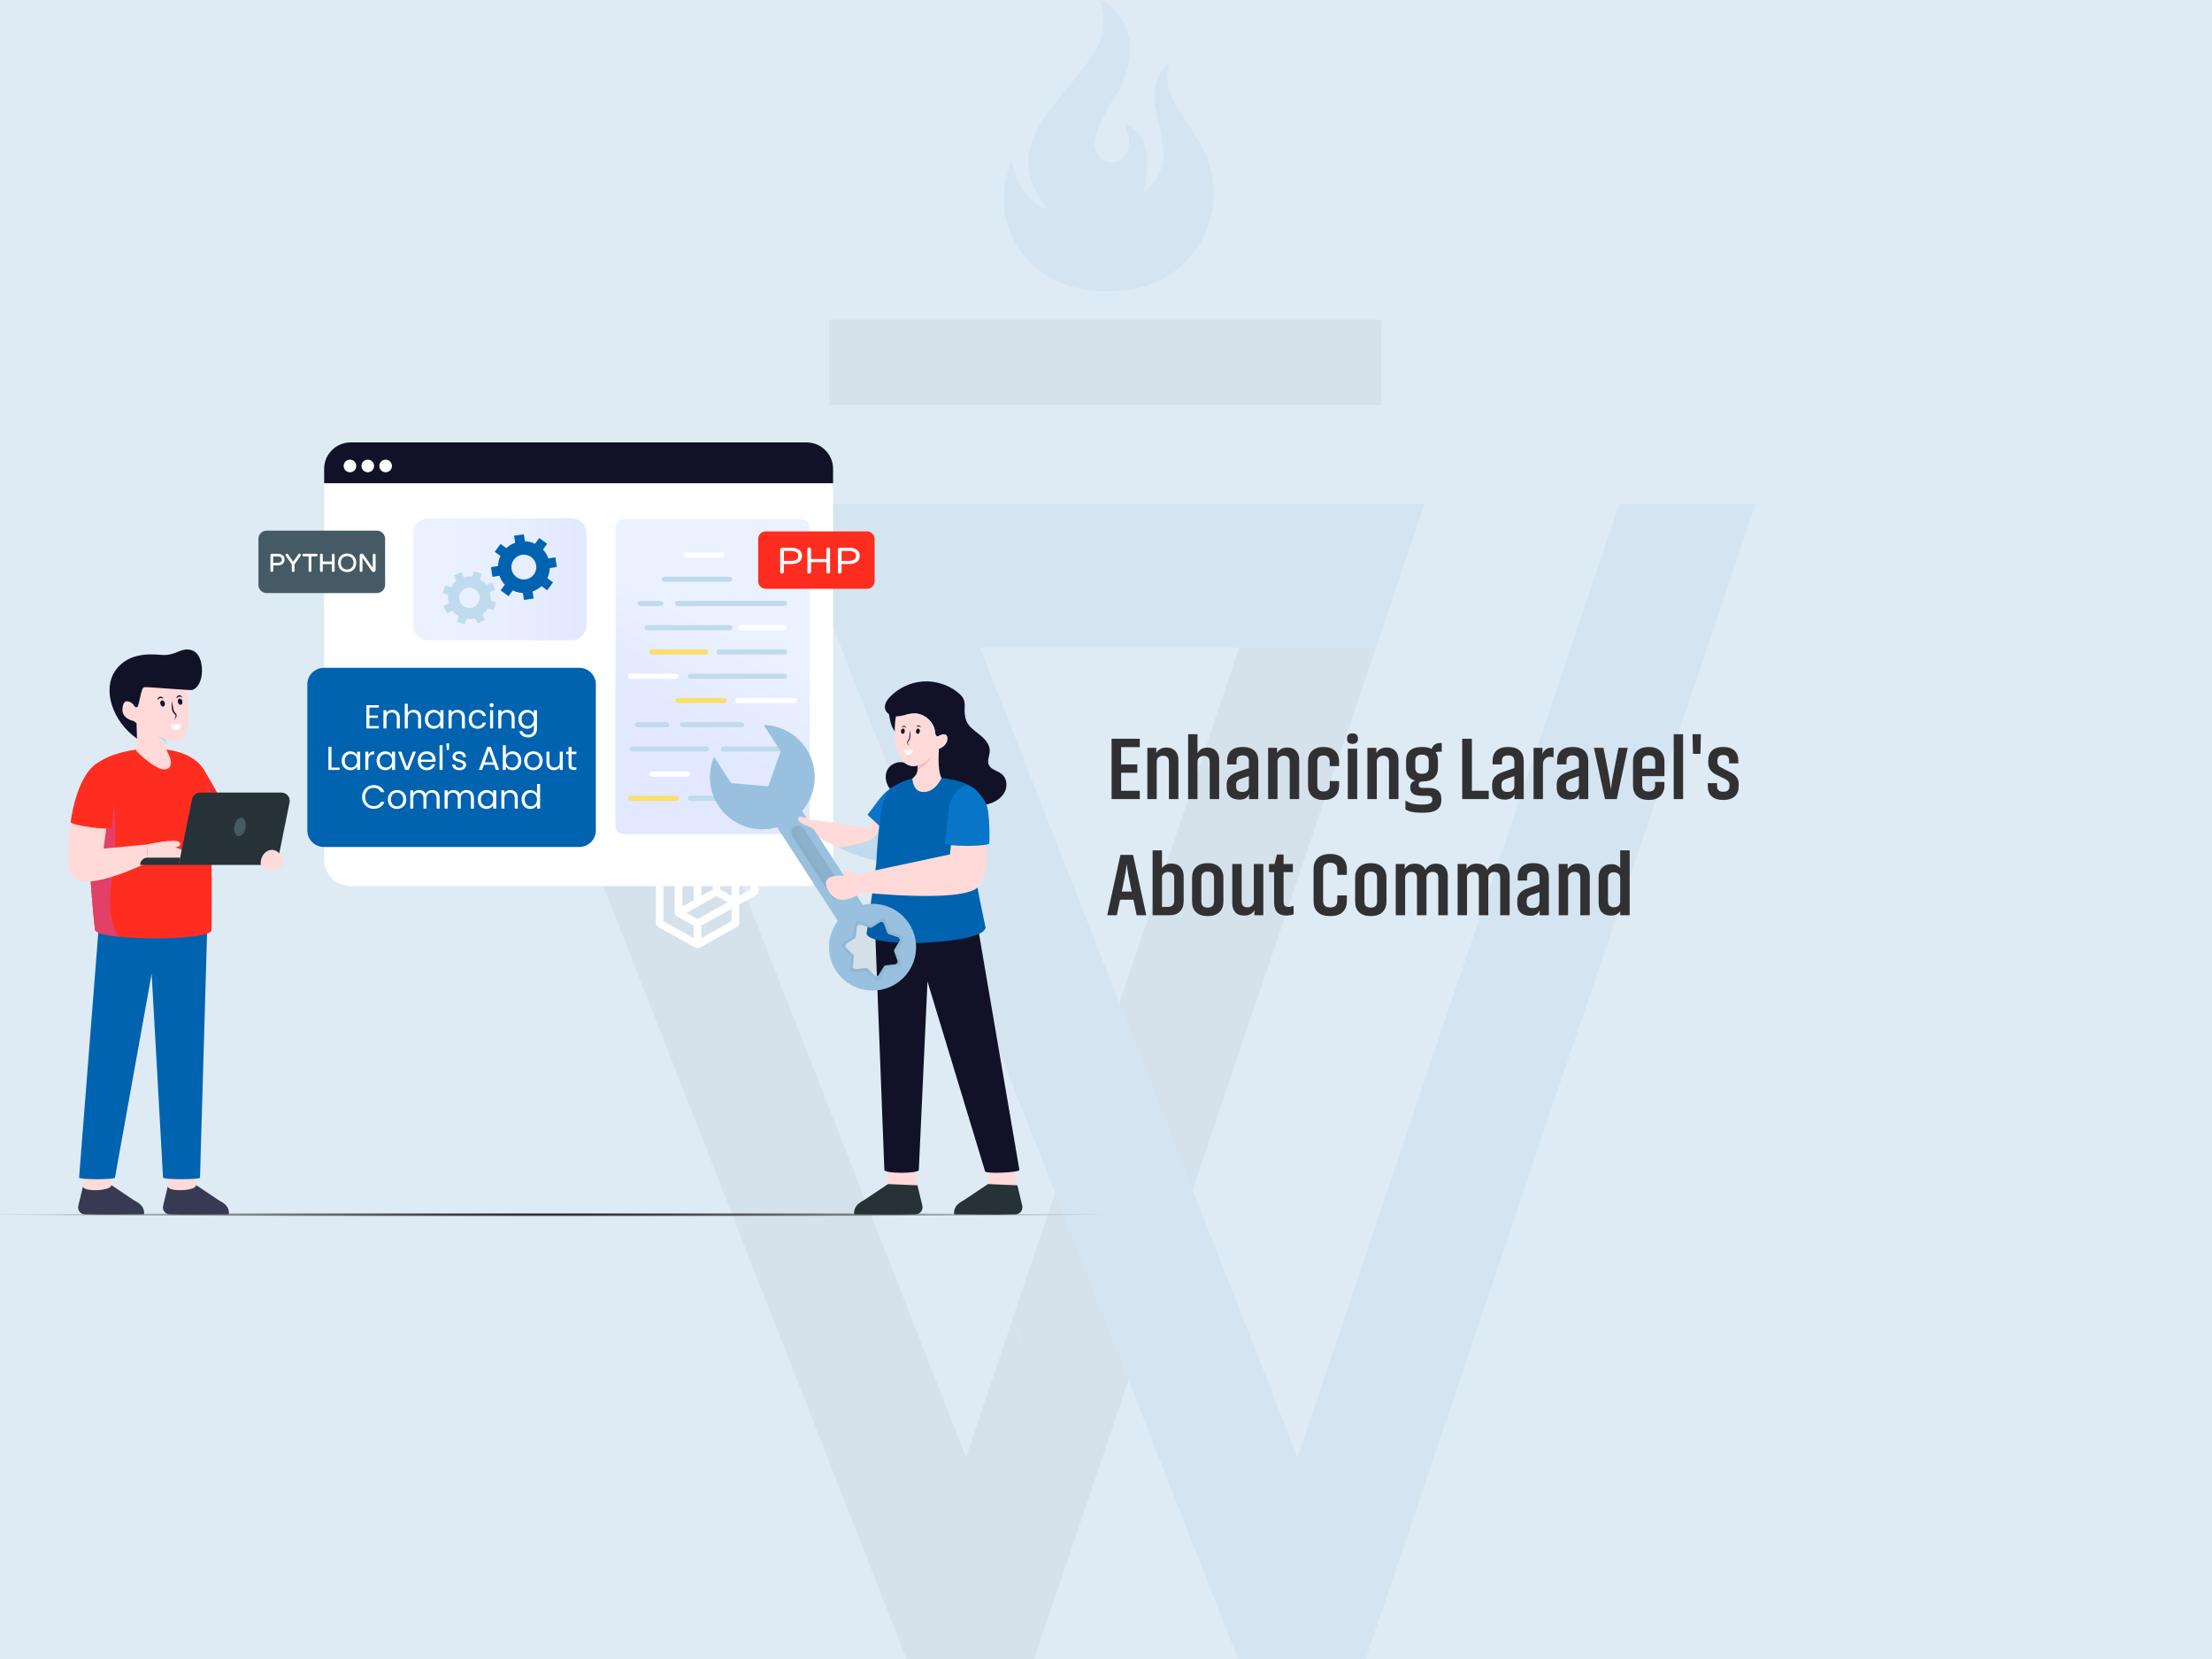 <?xml version="1.0" encoding="UTF-8"?> <svg xmlns="http://www.w3.org/2000/svg" width="800" height="600" viewBox="0 0 800 600" fill="none"><rect x="0" y="0" width="800" height="600" fill="#808080" stroke="none"/><g clip-path="url(#clip0_695_359)"><rect width="800" height="600" fill="#DEEBF4"></rect><g opacity="0.05"><path d="M515.124 182.299L374.021 600H327.842L164 182.296H214.182L349.377 526.986L465.795 182.296L515.124 182.299Z" fill="#313133"></path><path d="M635 182.299L493.891 600H447.712L283.87 182.296H334.052L469.247 526.986L585.665 182.296L635 182.299Z" fill="#0063B0"></path><path d="M499.579 146.515V115.646L299.86 115.646V146.515H499.579Z" fill="#313133"></path><path d="M366.06 58.163C366.449 61.923 367.782 65.52 369.931 68.614C372.08 71.708 374.974 74.195 378.34 75.839C377.971 74.828 377.519 73.849 376.99 72.913C369.769 63.166 370.763 53.289 376.925 43.637C379.69 39.307 383.274 35.518 386.427 31.434C389.58 27.351 392.929 23.407 395.685 19.064C397.542 16.297 398.695 13.11 399.043 9.785C399.391 6.459 398.922 3.098 397.679 0C403.584 1.786 408.562 9.576 408.715 17.383C408.583 24.465 406.24 31.324 402.022 36.978C399.452 40.901 397.469 45.187 396.135 49.696C395.588 51.447 395.73 53.343 396.53 54.991C397.33 56.639 398.727 57.912 400.431 58.545C401.252 58.803 402.12 58.871 402.971 58.745C403.821 58.62 404.633 58.303 405.347 57.818C406.724 56.655 407.698 55.077 408.129 53.316C408.559 51.554 408.423 49.699 407.74 48.021C407.393 46.902 407.003 45.808 406.609 44.623C414.505 48.039 416.442 54.797 413.761 69.243C415.883 67.771 417.627 65.808 418.848 63.518C420.07 61.227 420.734 58.675 420.786 56.073C420.55 51.743 419.872 47.45 418.761 43.261C417.271 36.892 416.261 30.695 420.66 25.009C420.982 24.592 421.333 24.199 421.711 23.833C422.065 23.601 422.443 23.408 422.838 23.258C420.782 30.391 423.857 35.957 427.36 41.415C429.791 45.208 432.428 48.877 434.572 52.828C437.311 57.812 438.808 63.397 438.932 69.099C439.056 74.8 437.805 80.446 435.285 85.548C432.766 90.65 429.055 95.054 424.473 98.378C419.892 101.702 414.578 103.846 408.993 104.625C396.979 106.461 385.621 105.071 375.609 97.647C369.785 93.169 365.658 86.803 363.92 79.615C362.182 72.428 362.937 64.854 366.06 58.163Z" fill="#0063B0"></path><path d="M283.88 182.296H515.123L497.588 234.207H305.315L283.88 182.296Z" fill="#0063B0"></path><path d="M448.274 234.207H497.599L488.376 261.511H439.053L448.274 234.207Z" fill="url(#paint0_linear_695_359)"></path><path d="M381.623 431.498L408.117 499.048L393.25 543.061L365.584 478.982L381.623 431.498Z" fill="url(#paint1_linear_695_359)"></path></g><path d="M412.224 285.992V289H402.016V267.176H412.224V270.216H405.472V276.456H411.328V279.496H405.472V285.992H412.224ZM418.342 289H414.95V270.472H418.182V272.36C418.406 271.88 418.822 271.432 419.462 270.984C420.102 270.568 420.902 270.344 421.894 270.344C423.238 270.344 424.262 270.76 425.03 271.56C425.798 272.392 426.182 273.448 426.182 274.792V289H422.758V275.496C422.758 274.056 422.022 273.32 420.614 273.32C419.974 273.32 419.43 273.512 418.982 273.896C418.534 274.28 418.342 274.824 418.342 275.464V289ZM433.092 289H429.7V265.544H433.092V272.424C433.284 271.944 433.668 271.496 434.276 271.048C434.884 270.6 435.684 270.376 436.644 270.376C437.988 270.376 439.012 270.792 439.78 271.592C440.548 272.424 440.932 273.48 440.932 274.824V289H437.508V275.528C437.508 274.12 436.772 273.384 435.364 273.384C434.724 273.384 434.18 273.576 433.732 273.96C433.284 274.344 433.092 274.856 433.092 275.496V289ZM447.042 283.848V284.456C447.042 285.768 447.746 286.408 449.218 286.408C450.85 286.408 451.682 285.704 451.682 284.232V280.68L448.93 281.64C448.226 281.864 447.714 282.152 447.458 282.472C447.17 282.792 447.042 283.272 447.042 283.848ZM443.81 276.456V275.272C443.81 273.608 444.29 272.36 445.25 271.464C446.21 270.6 447.586 270.152 449.442 270.152C451.266 270.152 452.674 270.6 453.634 271.464C454.594 272.36 455.074 273.608 455.074 275.272V289H451.746V287.208C451.234 288.552 450.082 289.192 448.29 289.192C446.786 289.192 445.634 288.808 444.834 288.04C444.034 287.272 443.65 286.184 443.65 284.744V283.784C443.65 282.664 443.938 281.736 444.578 281.032C445.186 280.328 446.114 279.72 447.394 279.272L451.682 277.768V275.24C451.682 274.536 451.49 274.024 451.138 273.704C450.786 273.384 450.21 273.192 449.442 273.192C448.642 273.192 448.066 273.384 447.714 273.704C447.362 274.024 447.202 274.536 447.202 275.24V276.456H443.81ZM462.029 289H458.637V270.472H461.869V272.36C462.093 271.88 462.509 271.432 463.149 270.984C463.789 270.568 464.589 270.344 465.581 270.344C466.925 270.344 467.949 270.76 468.717 271.56C469.485 272.392 469.869 273.448 469.869 274.792V289H466.445V275.496C466.445 274.056 465.709 273.32 464.301 273.32C463.661 273.32 463.117 273.512 462.669 273.896C462.221 274.28 462.029 274.824 462.029 275.464V289ZM478.667 286.248C480.139 286.248 480.907 285.512 480.907 284.04V282.472H484.299V284.04C484.299 285.704 483.787 287.016 482.827 287.944C481.835 288.872 480.459 289.32 478.667 289.32C476.875 289.32 475.499 288.872 474.539 287.944C473.547 287.016 473.067 285.704 473.067 284.04V275.432C473.067 273.768 473.547 272.488 474.539 271.56C475.499 270.632 476.875 270.152 478.667 270.152C480.459 270.152 481.835 270.632 482.827 271.56C483.787 272.488 484.299 273.768 484.299 275.432V277.064H480.907V275.432C480.907 273.96 480.139 273.224 478.667 273.224C477.163 273.224 476.427 273.96 476.427 275.432V284.04C476.427 285.512 477.163 286.248 478.667 286.248ZM487.45 289V270.792H490.842V289H487.45ZM489.146 265.224C490.458 265.224 491.13 265.864 491.13 267.144C491.13 268.424 490.458 269.032 489.146 269.032C487.802 269.032 487.162 268.424 487.162 267.144C487.162 265.864 487.802 265.224 489.146 265.224ZM497.936 289H494.544V270.472H497.776V272.36C498 271.88 498.416 271.432 499.056 270.984C499.696 270.568 500.496 270.344 501.488 270.344C502.832 270.344 503.856 270.76 504.624 271.56C505.392 272.392 505.776 273.448 505.776 274.792V289H502.352V275.496C502.352 274.056 501.616 273.32 500.208 273.32C499.568 273.32 499.024 273.512 498.576 273.896C498.128 274.28 497.936 274.824 497.936 275.464V289ZM516.718 277.8V274.984C516.718 273.64 515.885 272.936 514.286 272.936C512.654 272.936 511.854 273.64 511.854 274.984V277.8C511.854 279.176 512.654 279.848 514.286 279.848C515.885 279.848 516.718 279.176 516.718 277.8ZM521.422 271.88H520.334C519.886 271.88 519.534 271.944 519.214 272.072C519.758 272.84 520.046 273.8 520.046 274.984V277.768C520.046 279.304 519.566 280.488 518.67 281.32C517.742 282.184 516.334 282.632 514.478 282.632C513.55 282.632 513.102 283.048 513.102 283.848C513.102 284.264 513.23 284.552 513.486 284.712C513.742 284.904 514.19 284.968 514.83 284.968H516.654C519.726 284.968 521.262 286.28 521.262 288.84V289.448C521.262 292.456 519.182 293.928 515.022 293.928H513.774C511.342 293.928 509.518 293.544 508.302 292.712V289.512C509.806 290.504 511.598 290.984 513.71 290.984H514.638C516.878 290.984 517.998 290.472 517.998 289.384V289.128C517.998 288.68 517.87 288.36 517.614 288.136C517.358 287.944 516.91 287.816 516.238 287.816H514.318C511.47 287.816 510.062 286.888 510.062 285.032V284.52C510.062 283.976 510.222 283.496 510.542 283.112C510.862 282.728 511.278 282.44 511.822 282.312C509.614 281.704 508.526 280.2 508.526 277.768V274.984C508.526 273.448 508.974 272.264 509.934 271.432C510.894 270.6 512.334 270.152 514.286 270.152C515.694 270.152 516.845 270.408 517.806 270.856C518.254 269.448 519.278 268.712 520.942 268.712H521.422V271.88ZM538.429 285.992V289H528.829V267.176H532.317V285.992H538.429ZM543.042 283.848V284.456C543.042 285.768 543.746 286.408 545.218 286.408C546.85 286.408 547.682 285.704 547.682 284.232V280.68L544.93 281.64C544.226 281.864 543.714 282.152 543.458 282.472C543.17 282.792 543.042 283.272 543.042 283.848ZM539.81 276.456V275.272C539.81 273.608 540.29 272.36 541.25 271.464C542.21 270.6 543.586 270.152 545.442 270.152C547.266 270.152 548.674 270.6 549.634 271.464C550.594 272.36 551.074 273.608 551.074 275.272V289H547.746V287.208C547.234 288.552 546.082 289.192 544.29 289.192C542.786 289.192 541.634 288.808 540.834 288.04C540.034 287.272 539.65 286.184 539.65 284.744V283.784C539.65 282.664 539.938 281.736 540.578 281.032C541.186 280.328 542.114 279.72 543.394 279.272L547.682 277.768V275.24C547.682 274.536 547.49 274.024 547.138 273.704C546.786 273.384 546.21 273.192 545.442 273.192C544.642 273.192 544.066 273.384 543.714 273.704C543.362 274.024 543.202 274.536 543.202 275.24V276.456H539.81ZM561.869 270.408V273.864C561.517 273.768 561.069 273.704 560.557 273.704C559.821 273.704 559.213 273.96 558.733 274.472C558.253 274.984 558.029 275.624 558.029 276.456V289H554.637V270.472H557.869V272.936C557.933 272.296 558.285 271.72 558.861 271.176C559.437 270.664 560.205 270.376 561.197 270.376C561.517 270.376 561.741 270.408 561.869 270.408ZM566.386 283.848V284.456C566.386 285.768 567.09 286.408 568.562 286.408C570.194 286.408 571.026 285.704 571.026 284.232V280.68L568.274 281.64C567.57 281.864 567.058 282.152 566.802 282.472C566.514 282.792 566.386 283.272 566.386 283.848ZM563.154 276.456V275.272C563.154 273.608 563.634 272.36 564.594 271.464C565.554 270.6 566.93 270.152 568.786 270.152C570.61 270.152 572.018 270.6 572.978 271.464C573.938 272.36 574.418 273.608 574.418 275.272V289H571.09V287.208C570.578 288.552 569.426 289.192 567.634 289.192C566.13 289.192 564.978 288.808 564.178 288.04C563.378 287.272 562.993 286.184 562.993 284.744V283.784C562.993 282.664 563.282 281.736 563.922 281.032C564.53 280.328 565.458 279.72 566.738 279.272L571.026 277.768V275.24C571.026 274.536 570.834 274.024 570.482 273.704C570.13 273.384 569.554 273.192 568.786 273.192C567.986 273.192 567.41 273.384 567.058 273.704C566.706 274.024 566.546 274.536 566.546 275.24V276.456H563.154ZM579.901 270.472L581.405 278.056C581.661 279.304 581.885 280.552 582.077 281.768C582.269 282.984 582.397 283.912 582.461 284.52L582.589 285.448C582.845 283.272 583.261 280.808 583.837 278.056L585.341 270.472H588.701L584.733 289H580.477L576.477 270.472H579.901ZM598.631 277.992V275.368C598.631 273.928 597.831 273.192 596.263 273.192C594.695 273.192 593.927 273.928 593.927 275.368V277.992H598.631ZM601.831 280.712H593.927V284.104C593.927 285.576 594.695 286.28 596.263 286.28C597.799 286.28 598.599 285.576 598.599 284.104V282.792H601.959V284.04C601.959 285.704 601.447 287.016 600.455 287.944C599.431 288.872 598.055 289.32 596.263 289.32C594.471 289.32 593.062 288.872 592.071 287.944C591.079 287.016 590.599 285.704 590.599 284.04V275.432C590.599 273.768 591.079 272.488 592.071 271.56C593.062 270.632 594.471 270.152 596.263 270.152C598.055 270.152 599.431 270.632 600.455 271.56C601.447 272.52 601.959 273.8 601.959 275.432V280.68H601.831V280.712ZM605.325 289V265.544H608.717V289H605.325ZM612.291 272.648L612.131 265.544H615.139L614.979 272.648H612.291ZM622.575 277.64L625.871 279.336C627.823 280.264 628.815 281.672 628.815 283.528V284.296C628.815 285.96 628.335 287.208 627.375 288.04C626.415 288.904 625.007 289.32 623.215 289.32C621.423 289.32 620.047 288.904 619.087 288.04C618.127 287.208 617.647 285.928 617.647 284.264V283.24H621.007V284.328C621.007 285.672 621.743 286.344 623.215 286.344C624.719 286.344 625.487 285.704 625.487 284.36V283.784C625.487 282.952 624.975 282.28 624.015 281.8L620.623 280.136C618.735 279.176 617.807 277.736 617.807 275.816V275.208C617.807 273.576 618.255 272.328 619.183 271.464C620.079 270.6 621.455 270.152 623.247 270.152C625.039 270.152 626.383 270.6 627.311 271.464C628.207 272.328 628.687 273.576 628.687 275.208V276.072H625.359V275.144C625.359 274.44 625.199 273.928 624.879 273.576C624.559 273.256 624.015 273.064 623.247 273.064C622.479 273.064 621.935 273.256 621.615 273.576C621.295 273.896 621.135 274.408 621.135 275.112V275.592C621.135 276.552 621.615 277.224 622.575 277.64ZM405.696 322.456H409.312L408.96 320.792C408.128 316.888 407.648 314.136 407.52 312.472C407.328 314.136 406.848 316.888 406.048 320.792L405.696 322.456ZM411.104 331L409.92 325.4H405.088L403.904 331H400.448L405.216 309.176H409.792L414.56 331H411.104ZM416.856 307.544H420.248V313.976C420.44 313.592 420.856 313.208 421.432 312.856C422.008 312.504 422.744 312.312 423.64 312.312C425.048 312.312 426.136 312.728 426.904 313.56C427.672 314.392 428.088 315.544 428.088 316.952V326.008C428.088 327.576 427.608 328.792 426.712 329.688C425.816 330.584 424.632 331 423.16 331H416.856V307.544ZM420.248 317.4V327.992H422.392C423.896 327.992 424.664 327.256 424.664 325.752V317.432C424.664 316.056 423.928 315.352 422.52 315.352C421.848 315.352 421.304 315.544 420.888 315.896C420.44 316.248 420.248 316.76 420.248 317.4ZM442.458 317.432V326.04C442.458 327.704 441.946 329.016 440.954 329.944C439.93 330.872 438.554 331.32 436.794 331.32C435.002 331.32 433.594 330.872 432.602 329.944C431.61 329.016 431.13 327.704 431.13 326.04V317.432C431.13 315.768 431.61 314.488 432.602 313.56C433.594 312.632 435.002 312.152 436.794 312.152C438.554 312.152 439.93 312.632 440.954 313.56C441.946 314.52 442.458 315.8 442.458 317.432ZM439.066 326.04V317.432C439.066 315.96 438.298 315.224 436.794 315.224C435.258 315.224 434.49 315.96 434.49 317.432V326.04C434.49 327.512 435.258 328.248 436.794 328.248C438.298 328.248 439.066 327.512 439.066 326.04ZM453.473 312.472H456.897V331H453.665V329.112C453.473 329.624 453.089 330.072 452.481 330.488C451.841 330.936 450.977 331.128 449.889 331.128C448.481 331.128 447.425 330.712 446.721 329.88C446.017 329.048 445.665 327.96 445.665 326.552V312.472H449.057V325.976C449.057 327.448 449.761 328.152 451.201 328.152C451.841 328.152 452.353 327.96 452.801 327.576C453.249 327.192 453.473 326.68 453.473 326.04V312.472ZM458.943 315.416V312.472H460.959L461.823 309.048H464.223V312.472H467.583V315.416H464.223V326.2C464.223 327.416 464.767 327.992 465.919 327.992C466.495 327.992 467.135 327.864 467.839 327.576V330.712C466.719 331 465.887 331.128 465.311 331.128C462.303 331.128 460.799 329.528 460.799 326.328V315.416H458.943ZM483.647 323.832H487.103V325.944C487.103 327.608 486.591 328.92 485.567 329.88C484.543 330.84 483.071 331.32 481.087 331.32C479.103 331.32 477.599 330.84 476.575 329.88C475.551 328.92 475.071 327.608 475.071 325.944V314.232C475.071 312.632 475.551 311.32 476.575 310.328C477.599 309.368 479.103 308.856 481.087 308.856C483.071 308.856 484.543 309.368 485.567 310.328C486.591 311.32 487.103 312.632 487.103 314.232V316.408H483.647V314.392C483.647 312.824 482.783 312.024 481.087 312.024C479.359 312.024 478.527 312.824 478.527 314.392V325.784C478.527 327.384 479.359 328.184 481.087 328.184C482.783 328.184 483.647 327.384 483.647 325.784V323.832ZM501.427 317.432V326.04C501.427 327.704 500.915 329.016 499.923 329.944C498.899 330.872 497.523 331.32 495.763 331.32C493.971 331.32 492.562 330.872 491.571 329.944C490.579 329.016 490.099 327.704 490.099 326.04V317.432C490.099 315.768 490.579 314.488 491.571 313.56C492.562 312.632 493.971 312.152 495.763 312.152C497.523 312.152 498.899 312.632 499.923 313.56C500.915 314.52 501.427 315.8 501.427 317.432ZM498.035 326.04V317.432C498.035 315.96 497.267 315.224 495.763 315.224C494.227 315.224 493.459 315.96 493.459 317.432V326.04C493.459 327.512 494.227 328.248 495.763 328.248C497.267 328.248 498.035 327.512 498.035 326.04ZM508.186 331H504.794V312.472H508.026V314.36C508.25 313.88 508.666 313.432 509.274 312.984C509.882 312.568 510.682 312.344 511.674 312.344C513.594 312.344 514.874 313.112 515.514 314.648C515.77 314.04 516.25 313.496 516.89 313.048C517.53 312.6 518.362 312.344 519.385 312.344C520.73 312.344 521.753 312.76 522.49 313.56C523.226 314.36 523.61 315.448 523.61 316.792V331H520.186V317.496C520.186 316.056 519.482 315.32 518.138 315.32C517.498 315.32 516.954 315.512 516.538 315.896C516.09 316.28 515.898 316.824 515.898 317.464V331H512.474V317.496C512.474 316.056 511.77 315.32 510.426 315.32C509.786 315.32 509.242 315.512 508.826 315.896C508.378 316.28 508.186 316.824 508.186 317.464V331ZM530.561 331H527.169V312.472H530.401V314.36C530.625 313.88 531.041 313.432 531.649 312.984C532.257 312.568 533.057 312.344 534.049 312.344C535.969 312.344 537.249 313.112 537.889 314.648C538.145 314.04 538.625 313.496 539.265 313.048C539.905 312.6 540.737 312.344 541.76 312.344C543.105 312.344 544.128 312.76 544.865 313.56C545.601 314.36 545.985 315.448 545.985 316.792V331H542.561V317.496C542.561 316.056 541.857 315.32 540.513 315.32C539.873 315.32 539.329 315.512 538.913 315.896C538.465 316.28 538.273 316.824 538.273 317.464V331H534.849V317.496C534.849 316.056 534.145 315.32 532.801 315.32C532.161 315.32 531.617 315.512 531.201 315.896C530.753 316.28 530.561 316.824 530.561 317.464V331ZM552.136 325.848V326.456C552.136 327.768 552.84 328.408 554.312 328.408C555.944 328.408 556.776 327.704 556.776 326.232V322.68L554.024 323.64C553.32 323.864 552.808 324.152 552.552 324.472C552.264 324.792 552.136 325.272 552.136 325.848ZM548.904 318.456V317.272C548.904 315.608 549.384 314.36 550.344 313.464C551.304 312.6 552.68 312.152 554.536 312.152C556.36 312.152 557.768 312.6 558.728 313.464C559.688 314.36 560.168 315.608 560.168 317.272V331H556.84V329.208C556.328 330.552 555.176 331.192 553.384 331.192C551.88 331.192 550.728 330.808 549.928 330.04C549.128 329.272 548.743 328.184 548.743 326.744V325.784C548.743 324.664 549.032 323.736 549.672 323.032C550.28 322.328 551.208 321.72 552.488 321.272L556.776 319.768V317.24C556.776 316.536 556.584 316.024 556.232 315.704C555.88 315.384 555.304 315.192 554.536 315.192C553.736 315.192 553.16 315.384 552.808 315.704C552.456 316.024 552.296 316.536 552.296 317.24V318.456H548.904ZM567.123 331H563.731V312.472H566.963V314.36C567.187 313.88 567.603 313.432 568.243 312.984C568.883 312.568 569.683 312.344 570.675 312.344C572.019 312.344 573.043 312.76 573.811 313.56C574.579 314.392 574.963 315.448 574.963 316.792V331H571.539V317.496C571.539 316.056 570.803 315.32 569.395 315.32C568.755 315.32 568.211 315.512 567.763 315.896C567.315 316.28 567.123 316.824 567.123 317.464V331ZM578.161 326.424V317.4C578.161 315.864 578.577 314.68 579.409 313.816C580.241 312.984 581.361 312.536 582.769 312.536C583.601 312.536 584.305 312.696 584.849 313.016C585.393 313.336 585.777 313.624 585.969 313.912V307.544H589.393V331H585.969V329.496C585.777 329.88 585.393 330.264 584.817 330.616C584.241 330.968 583.473 331.128 582.577 331.128C581.137 331.128 580.049 330.712 579.281 329.88C578.513 329.048 578.161 327.896 578.161 326.424ZM585.969 326.072V317.528C585.969 316.888 585.745 316.408 585.329 316.024C584.881 315.672 584.337 315.48 583.697 315.48C582.257 315.48 581.553 316.184 581.553 317.592V326.04C581.553 327.448 582.257 328.12 583.697 328.12C584.337 328.12 584.881 327.96 585.329 327.608C585.745 327.256 585.969 326.744 585.969 326.072Z" fill="#313133"></path><path d="M199 439.999C312.771 439.999 405 439.684 405 439.294C405 438.905 312.771 438.589 199 438.589C85.229 438.589 -7 438.905 -7 439.294C-7 439.684 85.229 439.999 199 439.999Z" fill="url(#paint2_radial_695_359)"></path><path d="M30.017 429.064L28.295 436.224C27.997 437.732 29.132 439.151 30.669 439.199C37.013 439.408 49.483 439.199 51.785 439.183C51.97 439.183 52.115 439.039 52.123 438.854C52.228 436.665 50.763 435.27 48.613 434.195L40.314 428.631C40.298 428.623 40.282 428.615 40.265 428.615L30.017 429.064Z" fill="#373A50"></path><path d="M30.018 429.064C30.114 431.189 40.362 430.739 40.273 428.615L40.475 420.227L30.879 419.93L30.018 429.064Z" fill="#FFDAD9"></path><path d="M60.687 429.063L58.965 436.224C58.667 437.732 59.802 439.151 61.34 439.199C67.683 439.407 80.153 439.199 82.455 439.183C82.64 439.183 82.785 439.039 82.793 438.854C82.898 436.665 81.433 435.27 79.283 434.195L70.984 428.63C70.968 428.622 70.951 428.614 70.935 428.614L60.687 429.063Z" fill="#373A50"></path><path d="M60.685 429.063C60.782 431.188 71.03 430.739 70.942 428.614L71.143 420.227L61.547 419.93L60.685 429.063Z" fill="#FFDAD9"></path><path d="M74.968 334.701L72.335 425.904C72.335 426.666 58.964 426.666 58.964 425.904L54.85 352.125L41.583 425.904C41.583 426.666 28.606 426.666 28.606 425.904L35.755 334.701H74.968Z" fill="#0063B0"></path><path d="M64.624 292.427L66.443 293.798L70.694 297.006L79.662 295.145L82.181 294.616C81.232 290.543 73.616 278.21 73.616 278.21L64.624 292.427Z" fill="#FF2D20"></path><path d="M66.442 293.798L70.692 297.005L79.66 295.145C79.531 294.921 79.395 294.68 79.274 294.456C78.284 292.667 77.366 290.823 76.633 288.907C75.957 287.151 75.764 285.13 74.991 283.438C73.904 281.065 72.954 284.047 72.335 285.106C71.409 286.686 70.177 288.073 68.72 289.171C67.69 289.949 66.474 290.703 66.176 291.946C66.031 292.579 66.16 293.221 66.442 293.798Z" fill="#E24067"></path><path d="M34.356 336.144C34.356 337.347 37.874 338.213 42.882 338.75C55.198 340.057 76.499 339.319 76.499 336.377C76.588 333.322 77.224 283.991 73.625 278.218C66.541 266.839 40.66 270.103 34.163 277.015C32.561 278.715 31.925 284.841 31.837 292.563C31.636 308.528 33.745 331.341 34.356 336.144Z" fill="#FF2D20"></path><path d="M34.356 336.144C34.356 337.347 37.874 338.213 42.881 338.75C40.466 334.845 39.717 330.05 39.806 325.431C39.91 320.347 40.933 315.328 41.392 310.26C42.124 302.145 41.4 293.974 40.675 285.86L40.667 287.616C39.315 288.049 37.954 288.482 36.666 289.099C34.863 289.957 33.245 291.152 31.828 292.563C31.635 308.528 33.744 331.341 34.356 336.144Z" fill="#E24067"></path><path d="M49.239 258.019L49.336 271.675C49.336 271.675 57.008 279.421 60.349 278.13C63.641 276.855 60.357 271.651 60.357 271.651L60.147 268.122L59.858 263.279L54.705 260.729L49.239 258.019Z" fill="#FFDAD9"></path><path d="M54.619 263.279C55.94 265.549 60.214 268.948 60.214 268.948L59.924 264.105L54.772 261.555C54.378 262.028 54.233 262.614 54.619 263.279Z" fill="#C0DAEE"></path><path d="M65.598 267.385C60.631 270.031 49.514 261.668 48.435 260.858C48.379 260.802 48.355 260.786 48.355 260.786C48.355 260.786 44.023 260.032 44.273 256.415C44.635 251.364 48.21 254.748 48.21 254.748L45.376 245.679L49.119 240.25L66.572 242.287C66.572 242.287 67.329 246.296 67.812 251.131C68.472 257.69 68.601 265.781 65.598 267.385Z" fill="#FFDAD9"></path><path d="M69.421 249.551C68.753 249.736 53.256 248.373 52.161 248.525C50.882 248.701 50.423 255.301 49.61 255.718C48.797 256.135 48.217 254.731 48.217 254.731C48.217 254.731 44.643 251.348 44.28 256.399C44.031 260.016 48.346 260.769 48.346 260.769C48.346 260.769 49.32 261.475 49.376 261.531L49.545 267.168C40.191 260.481 37.269 249.175 41.519 242.816C45.77 236.465 52.95 236.345 58.384 236.858C63.818 237.371 65.895 233.45 70.025 235.455C74.147 237.451 74.187 248.22 69.421 249.551Z" fill="#111228"></path><path d="M65.938 253.592C65.785 252.983 65.31 252.575 64.867 252.687C64.432 252.791 64.199 253.368 64.352 253.977" fill="url(#paint3_linear_695_359)"></path><path d="M59.592 254.242C59.439 253.633 58.956 253.224 58.521 253.336C58.086 253.44 57.853 254.018 58.006 254.627" fill="url(#paint4_linear_695_359)"></path><path d="M65.936 253.592C65.791 252.991 65.308 252.583 64.874 252.687C64.439 252.791 64.206 253.368 64.359 253.977" fill="url(#paint5_linear_695_359)"></path><path d="M59.594 254.242C59.441 253.641 58.966 253.232 58.531 253.336C58.088 253.449 57.855 254.018 58.008 254.627" fill="url(#paint6_linear_695_359)"></path><path d="M58.008 254.627C58.161 255.237 58.636 255.638 59.07 255.533C59.505 255.429 59.739 254.852 59.594 254.242C59.441 253.641 58.966 253.232 58.531 253.336C58.088 253.449 57.855 254.018 58.008 254.627Z" fill="#111228"></path><path d="M64.352 253.986C64.496 254.595 64.98 254.996 65.414 254.892C65.857 254.788 66.09 254.21 65.938 253.601C65.793 253 65.309 252.591 64.875 252.695C64.432 252.799 64.199 253.376 64.352 253.986Z" fill="#111228"></path><path d="M65.977 252.149C65.493 252.045 65.099 251.877 64.777 251.957C64.624 251.981 64.471 252.069 64.31 252.189C64.173 252.341 64.004 252.486 63.795 252.63C63.827 252.39 63.892 252.149 64.004 251.933C64.141 251.716 64.374 251.524 64.664 251.46C64.954 251.412 65.236 251.484 65.453 251.62C65.695 251.756 65.848 251.941 65.977 252.149Z" fill="#111228"></path><path d="M59.142 252.662C58.66 252.558 58.265 252.39 57.943 252.47C57.79 252.494 57.637 252.582 57.476 252.702C57.339 252.855 57.17 252.999 56.961 253.143C56.993 252.903 57.057 252.662 57.17 252.446C57.307 252.23 57.541 252.037 57.83 251.973C58.12 251.925 58.402 251.997 58.619 252.133C58.853 252.27 59.014 252.454 59.142 252.662Z" fill="#111228"></path><path d="M62.088 253.521C62.257 254.114 62.394 254.715 62.506 255.317C62.627 255.918 62.675 256.527 62.877 257.049C62.973 257.313 63.11 257.522 63.311 257.73C63.497 257.947 63.778 258.195 63.859 258.58C63.939 258.957 63.81 259.302 63.625 259.575C63.424 259.839 63.183 260.04 62.933 260.208C63.303 259.735 63.658 259.158 63.48 258.684C63.4 258.468 63.199 258.284 62.965 258.067C62.732 257.851 62.523 257.538 62.402 257.233C62.168 256.6 62.152 255.974 62.112 255.373C62.072 254.755 62.064 254.138 62.088 253.521Z" fill="#111228"></path><path d="M61.8 262.101C61.921 263.263 62.838 264.121 63.861 264.017C64.867 263.913 65.6 262.886 65.479 261.724C65.479 261.7 65.471 261.684 65.471 261.676C64.464 262.02 63.241 262.149 61.808 262.053C61.8 262.061 61.8 262.077 61.8 262.101Z" fill="white"></path><path d="M25.789 295.747C25.789 295.747 22.875 313.933 26.538 317.453C31.932 322.633 53.627 311.84 53.627 311.84L53.055 305.433L37.454 306.908L38.863 296.276L25.789 295.747Z" fill="#FFDAD9"></path><path d="M53.055 305.433C53.055 305.433 63.979 303.011 64.953 304.695C65.927 306.371 63.311 306.371 63.311 306.371C63.311 306.371 70.363 308.737 68.559 310.902C66.756 313.067 53.626 311.84 53.626 311.84L53.055 305.433Z" fill="#FFDAD9"></path><path d="M64.624 312.818H97.702C99.127 312.818 100.351 311.824 100.633 310.437L104.722 290.206C105.092 288.369 103.676 286.645 101.792 286.645H72.368C70.943 286.645 69.728 287.64 69.446 289.027L65.155 310.188L64.624 312.818Z" fill="#263238"></path><path d="M50.672 312.818H64.631L65.162 310.188H53.304C51.855 310.188 50.672 311.367 50.672 312.818Z" fill="#263238"></path><path d="M94.272 312.297C94.272 315.007 102.379 315.007 102.379 312.297C102.379 309.571 100.56 307.374 98.322 307.374C96.084 307.374 94.272 309.579 94.272 312.297Z" fill="#FFDAD9"></path><path d="M25.562 297.278C25.393 298.513 40.189 300.502 40.358 299.267C40.358 299.267 44.198 270.52 35.343 275.869C27.462 280.624 25.562 297.278 25.562 297.278Z" fill="#FF2D20"></path><path d="M86.329 302.41C87.472 302.41 88.607 300.918 88.848 299.074C89.098 297.238 88.357 295.746 87.214 295.746C86.071 295.746 84.936 297.238 84.695 299.074C84.453 300.918 85.186 302.41 86.329 302.41Z" fill="#455A64"></path><path d="M301.3 169.566V310.902C301.3 316.178 297.001 320.46 291.704 320.46H126.828C122.473 320.46 118.794 317.573 117.627 313.62C117.369 312.762 117.232 311.84 117.232 310.902V169.566C117.232 164.29 121.531 160.008 126.828 160.008H291.704C297.001 160.008 301.3 164.29 301.3 169.566Z" fill="white"></path><path d="M301.301 174.77V169.566C301.301 164.282 297.003 160 291.697 160H126.829C121.524 160 117.226 164.282 117.226 169.566V174.77H301.301Z" fill="#111228"></path><path d="M128.849 168.516C128.849 169.775 127.827 170.801 126.563 170.801C125.299 170.801 124.276 169.775 124.276 168.516C124.276 167.265 125.299 166.238 126.563 166.238C127.827 166.238 128.849 167.265 128.849 168.516Z" fill="white"></path><path d="M135.297 168.516C135.297 169.775 134.275 170.801 133.011 170.801C131.747 170.801 130.725 169.775 130.725 168.516C130.725 167.265 131.747 166.238 133.011 166.238C134.283 166.238 135.297 167.265 135.297 168.516Z" fill="white"></path><path d="M141.753 168.516C141.753 169.775 140.731 170.801 139.467 170.801C138.203 170.801 137.181 169.775 137.181 168.516C137.181 167.265 138.203 166.238 139.467 166.238C140.731 166.238 141.753 167.265 141.753 168.516Z" fill="white"></path><path d="M215.501 247.526V300.344C215.501 303.656 212.796 306.326 209.472 306.326H117.176C113.851 306.326 111.146 303.656 111.146 300.344V247.526C111.146 244.19 113.851 241.52 117.176 241.52H209.472C212.796 241.52 215.501 244.19 215.501 247.526Z" fill="#0063B0"></path><path d="M133.599 255.904V258.783H136.658V259.626H133.599V262.577H137.02V263.444H132.503V255.037H137.02V255.904H133.599ZM141.894 256.723C142.697 256.723 143.347 256.968 143.845 257.458C144.343 257.94 144.592 258.639 144.592 259.554V263.444H143.508V259.71C143.508 259.052 143.343 258.55 143.014 258.205C142.685 257.852 142.235 257.675 141.665 257.675C141.087 257.675 140.625 257.856 140.28 258.217C139.943 258.578 139.774 259.104 139.774 259.795V263.444H138.678V256.844H139.774V257.783C139.991 257.446 140.284 257.185 140.653 257.001C141.031 256.816 141.444 256.723 141.894 256.723ZM149.658 256.723C150.156 256.723 150.606 256.832 151.007 257.049C151.409 257.257 151.722 257.575 151.947 258C152.18 258.426 152.296 258.944 152.296 259.554V263.444H151.212V259.71C151.212 259.052 151.047 258.55 150.718 258.205C150.389 257.852 149.939 257.675 149.369 257.675C148.791 257.675 148.329 257.856 147.984 258.217C147.647 258.578 147.478 259.104 147.478 259.795V263.444H146.382V254.531H147.478V257.783C147.695 257.446 147.992 257.185 148.37 257.001C148.755 256.816 149.185 256.723 149.658 256.723ZM153.677 260.12C153.677 259.446 153.813 258.855 154.086 258.349C154.359 257.836 154.733 257.438 155.207 257.157C155.688 256.876 156.222 256.736 156.808 256.736C157.387 256.736 157.888 256.86 158.314 257.109C158.74 257.358 159.057 257.671 159.265 258.048V256.844H160.374V263.444H159.265V262.216C159.049 262.601 158.723 262.922 158.29 263.179C157.864 263.428 157.366 263.553 156.796 263.553C156.21 263.553 155.68 263.408 155.207 263.119C154.733 262.83 154.359 262.424 154.086 261.903C153.813 261.381 153.677 260.786 153.677 260.12ZM159.265 260.132C159.265 259.634 159.165 259.201 158.964 258.831C158.764 258.462 158.491 258.181 158.145 257.988C157.808 257.787 157.435 257.687 157.025 257.687C156.616 257.687 156.242 257.783 155.905 257.976C155.568 258.169 155.299 258.45 155.098 258.819C154.897 259.189 154.797 259.622 154.797 260.12C154.797 260.626 154.897 261.067 155.098 261.445C155.299 261.814 155.568 262.099 155.905 262.3C156.242 262.493 156.616 262.589 157.025 262.589C157.435 262.589 157.808 262.493 158.145 262.3C158.491 262.099 158.764 261.814 158.964 261.445C159.165 261.067 159.265 260.63 159.265 260.132ZM165.442 256.723C166.244 256.723 166.895 256.968 167.393 257.458C167.891 257.94 168.139 258.639 168.139 259.554V263.444H167.055V259.71C167.055 259.052 166.891 258.55 166.562 258.205C166.232 257.852 165.783 257.675 165.213 257.675C164.635 257.675 164.173 257.856 163.828 258.217C163.49 258.578 163.322 259.104 163.322 259.795V263.444H162.226V256.844H163.322V257.783C163.539 257.446 163.832 257.185 164.201 257.001C164.578 256.816 164.992 256.723 165.442 256.723ZM169.52 260.132C169.52 259.45 169.657 258.855 169.93 258.349C170.203 257.836 170.58 257.438 171.062 257.157C171.552 256.876 172.11 256.736 172.736 256.736C173.547 256.736 174.214 256.932 174.735 257.326C175.265 257.719 175.615 258.265 175.783 258.964H174.603C174.491 258.562 174.27 258.245 173.941 258.012C173.619 257.779 173.218 257.663 172.736 257.663C172.11 257.663 171.604 257.88 171.219 258.313C170.833 258.739 170.64 259.345 170.64 260.132C170.64 260.927 170.833 261.541 171.219 261.975C171.604 262.408 172.11 262.625 172.736 262.625C173.218 262.625 173.619 262.513 173.941 262.288C174.262 262.063 174.483 261.742 174.603 261.324H175.783C175.607 261.999 175.253 262.541 174.723 262.95C174.193 263.352 173.531 263.553 172.736 263.553C172.11 263.553 171.552 263.412 171.062 263.131C170.58 262.85 170.203 262.453 169.93 261.939C169.657 261.425 169.52 260.823 169.52 260.132ZM177.812 255.772C177.603 255.772 177.426 255.7 177.282 255.555C177.137 255.411 177.065 255.234 177.065 255.025C177.065 254.816 177.137 254.64 177.282 254.495C177.426 254.351 177.603 254.279 177.812 254.279C178.013 254.279 178.181 254.351 178.318 254.495C178.462 254.64 178.535 254.816 178.535 255.025C178.535 255.234 178.462 255.411 178.318 255.555C178.181 255.7 178.013 255.772 177.812 255.772ZM178.342 256.844V263.444H177.246V256.844H178.342ZM183.426 256.723C184.229 256.723 184.879 256.968 185.377 257.458C185.875 257.94 186.124 258.639 186.124 259.554V263.444H185.04V259.71C185.04 259.052 184.875 258.55 184.546 258.205C184.217 257.852 183.767 257.675 183.197 257.675C182.619 257.675 182.157 257.856 181.812 258.217C181.474 258.578 181.306 259.104 181.306 259.795V263.444H180.21V256.844H181.306V257.783C181.523 257.446 181.816 257.185 182.185 257.001C182.562 256.816 182.976 256.723 183.426 256.723ZM190.636 256.736C191.206 256.736 191.704 256.86 192.129 257.109C192.563 257.358 192.884 257.671 193.093 258.048V256.844H194.201V263.589C194.201 264.191 194.073 264.725 193.816 265.191C193.559 265.664 193.189 266.034 192.708 266.299C192.234 266.564 191.68 266.696 191.045 266.696C190.178 266.696 189.456 266.491 188.877 266.082C188.299 265.672 187.958 265.114 187.854 264.408H188.938C189.058 264.809 189.307 265.13 189.684 265.371C190.062 265.62 190.515 265.745 191.045 265.745C191.648 265.745 192.137 265.556 192.515 265.179C192.9 264.801 193.093 264.271 193.093 263.589V262.204C192.876 262.589 192.555 262.91 192.129 263.167C191.704 263.424 191.206 263.553 190.636 263.553C190.05 263.553 189.516 263.408 189.034 263.119C188.56 262.83 188.187 262.424 187.914 261.903C187.641 261.381 187.504 260.786 187.504 260.12C187.504 259.446 187.641 258.855 187.914 258.349C188.187 257.836 188.56 257.438 189.034 257.157C189.516 256.876 190.05 256.736 190.636 256.736ZM193.093 260.132C193.093 259.634 192.993 259.201 192.792 258.831C192.591 258.462 192.318 258.181 191.973 257.988C191.636 257.787 191.262 257.687 190.853 257.687C190.443 257.687 190.07 257.783 189.733 257.976C189.395 258.169 189.126 258.45 188.926 258.819C188.725 259.189 188.625 259.622 188.625 260.12C188.625 260.626 188.725 261.067 188.926 261.445C189.126 261.814 189.395 262.099 189.733 262.3C190.07 262.493 190.443 262.589 190.853 262.589C191.262 262.589 191.636 262.493 191.973 262.3C192.318 262.099 192.591 261.814 192.792 261.445C192.993 261.067 193.093 260.63 193.093 260.132ZM119.873 277.601H122.812V278.444H118.777V270.049H119.873V277.601ZM123.566 275.12C123.566 274.446 123.703 273.855 123.976 273.349C124.249 272.836 124.622 272.438 125.096 272.157C125.578 271.876 126.112 271.736 126.698 271.736C127.276 271.736 127.778 271.86 128.203 272.109C128.629 272.358 128.946 272.671 129.155 273.048V271.844H130.263V278.444H129.155V277.216C128.938 277.601 128.613 277.922 128.179 278.179C127.754 278.428 127.256 278.553 126.686 278.553C126.099 278.553 125.57 278.408 125.096 278.119C124.622 277.83 124.249 277.424 123.976 276.903C123.703 276.381 123.566 275.786 123.566 275.12ZM129.155 275.132C129.155 274.634 129.054 274.201 128.854 273.831C128.653 273.462 128.38 273.181 128.035 272.988C127.697 272.787 127.324 272.687 126.914 272.687C126.505 272.687 126.132 272.783 125.794 272.976C125.457 273.169 125.188 273.45 124.987 273.819C124.787 274.189 124.686 274.622 124.686 275.12C124.686 275.626 124.787 276.067 124.987 276.445C125.188 276.814 125.457 277.099 125.794 277.3C126.132 277.493 126.505 277.589 126.914 277.589C127.324 277.589 127.697 277.493 128.035 277.3C128.38 277.099 128.653 276.814 128.854 276.445C129.054 276.067 129.155 275.63 129.155 275.132ZM133.211 273.097C133.404 272.663 133.677 272.326 134.03 272.085C134.391 271.844 134.829 271.723 135.343 271.723V272.856H135.054C133.825 272.856 133.211 273.522 133.211 274.855V278.444H132.115V271.844H133.211V273.097ZM136.199 275.12C136.199 274.446 136.335 273.855 136.608 273.349C136.881 272.836 137.254 272.438 137.728 272.157C138.21 271.876 138.744 271.736 139.33 271.736C139.908 271.736 140.41 271.86 140.836 272.109C141.261 272.358 141.578 272.671 141.787 273.048V271.844H142.895V278.444H141.787V277.216C141.57 277.601 141.245 277.922 140.812 278.179C140.386 278.428 139.888 278.553 139.318 278.553C138.732 278.553 138.202 278.408 137.728 278.119C137.254 277.83 136.881 277.424 136.608 276.903C136.335 276.381 136.199 275.786 136.199 275.12ZM141.787 275.132C141.787 274.634 141.687 274.201 141.486 273.831C141.285 273.462 141.012 273.181 140.667 272.988C140.33 272.787 139.956 272.687 139.547 272.687C139.137 272.687 138.764 272.783 138.427 272.976C138.09 273.169 137.821 273.45 137.62 273.819C137.419 274.189 137.319 274.622 137.319 275.12C137.319 275.626 137.419 276.067 137.62 276.445C137.821 276.814 138.09 277.099 138.427 277.3C138.764 277.493 139.137 277.589 139.547 277.589C139.956 277.589 140.33 277.493 140.667 277.3C141.012 277.099 141.285 276.814 141.486 276.445C141.687 276.067 141.787 275.63 141.787 275.132ZM147.204 277.408L149.252 271.844H150.432L147.843 278.444H146.554L143.964 271.844H145.145L147.204 277.408ZM157.521 274.867C157.521 275.068 157.509 275.285 157.485 275.517H152.209C152.241 276.168 152.458 276.682 152.86 277.059C153.269 277.437 153.767 277.625 154.353 277.625C154.827 277.625 155.22 277.517 155.534 277.3C155.855 277.075 156.08 276.778 156.208 276.409H157.388C157.212 277.043 156.858 277.561 156.329 277.962C155.799 278.356 155.14 278.553 154.353 278.553C153.727 278.553 153.165 278.412 152.667 278.131C152.177 277.85 151.792 277.453 151.511 276.939C151.23 276.417 151.089 275.815 151.089 275.132C151.089 274.45 151.226 273.851 151.499 273.337C151.772 272.824 152.153 272.43 152.643 272.157C153.141 271.876 153.711 271.736 154.353 271.736C154.98 271.736 155.53 271.872 156.003 272.145C156.485 272.418 156.858 272.791 157.123 273.265C157.388 273.739 157.521 274.273 157.521 274.867ZM156.389 274.723C156.389 274.289 156.296 273.92 156.112 273.614C155.927 273.301 155.674 273.064 155.353 272.904C155.04 272.743 154.69 272.663 154.305 272.663C153.743 272.663 153.265 272.848 152.872 273.217C152.478 273.578 152.262 274.08 152.221 274.723H156.389ZM160.064 269.531V278.444H158.968V269.531H160.064ZM162.486 268.857L162.341 271.254H161.582L161.426 268.857H162.486ZM166.173 278.553C165.668 278.553 165.214 278.468 164.812 278.3C164.419 278.123 164.106 277.882 163.873 277.577C163.64 277.264 163.512 276.907 163.488 276.505H164.62C164.652 276.85 164.804 277.131 165.077 277.348C165.358 277.565 165.724 277.673 166.173 277.673C166.599 277.673 166.928 277.581 167.161 277.396C167.402 277.204 167.522 276.955 167.522 276.65C167.522 276.361 167.394 276.148 167.137 276.011C166.88 275.867 166.483 275.726 165.945 275.59C165.455 275.461 165.057 275.333 164.752 275.204C164.447 275.076 164.186 274.887 163.969 274.638C163.752 274.381 163.644 274.044 163.644 273.626C163.644 273.281 163.74 272.964 163.933 272.675C164.126 272.386 164.403 272.157 164.764 271.988C165.134 271.82 165.559 271.736 166.041 271.736C166.772 271.736 167.362 271.92 167.811 272.29C168.261 272.659 168.502 273.165 168.534 273.807H167.438C167.414 273.446 167.273 273.157 167.016 272.94C166.768 272.723 166.43 272.615 166.005 272.615C165.603 272.615 165.286 272.703 165.053 272.88C164.828 273.056 164.716 273.289 164.716 273.578C164.716 273.803 164.788 273.988 164.933 274.132C165.077 274.269 165.254 274.377 165.463 274.458C165.672 274.53 165.969 274.622 166.354 274.735C166.836 274.863 167.221 274.992 167.51 275.12C167.799 275.24 168.048 275.421 168.257 275.662C168.466 275.903 168.57 276.224 168.57 276.626C168.57 276.995 168.47 277.324 168.269 277.613C168.076 277.902 167.799 278.131 167.438 278.3C167.077 278.468 166.655 278.553 166.173 278.553ZM178.691 276.577H175.03L174.355 278.444H173.199L176.234 270.098H177.499L180.522 278.444H179.366L178.691 276.577ZM178.39 275.722L176.86 271.446L175.331 275.722H178.39ZM182.941 273.072C183.166 272.679 183.495 272.358 183.928 272.109C184.362 271.86 184.856 271.736 185.41 271.736C186.004 271.736 186.538 271.876 187.012 272.157C187.485 272.438 187.859 272.836 188.132 273.349C188.405 273.855 188.541 274.446 188.541 275.12C188.541 275.786 188.405 276.381 188.132 276.903C187.859 277.424 187.481 277.83 187 278.119C186.526 278.408 185.996 278.553 185.41 278.553C184.84 278.553 184.338 278.428 183.904 278.179C183.479 277.93 183.158 277.613 182.941 277.228V278.444H181.845V269.531H182.941V273.072ZM187.421 275.12C187.421 274.622 187.321 274.189 187.12 273.819C186.919 273.45 186.646 273.169 186.301 272.976C185.964 272.783 185.59 272.687 185.181 272.687C184.78 272.687 184.406 272.787 184.061 272.988C183.724 273.181 183.451 273.466 183.242 273.843C183.041 274.213 182.941 274.642 182.941 275.132C182.941 275.63 183.041 276.067 183.242 276.445C183.451 276.814 183.724 277.099 184.061 277.3C184.406 277.493 184.78 277.589 185.181 277.589C185.59 277.589 185.964 277.493 186.301 277.3C186.646 277.099 186.919 276.814 187.12 276.445C187.321 276.067 187.421 275.626 187.421 275.12ZM192.863 278.553C192.244 278.553 191.682 278.412 191.176 278.131C190.679 277.85 190.285 277.453 189.996 276.939C189.715 276.417 189.575 275.815 189.575 275.132C189.575 274.458 189.719 273.863 190.008 273.349C190.305 272.828 190.707 272.43 191.213 272.157C191.718 271.876 192.284 271.736 192.911 271.736C193.537 271.736 194.103 271.876 194.609 272.157C195.115 272.43 195.512 272.824 195.801 273.337C196.099 273.851 196.247 274.45 196.247 275.132C196.247 275.815 196.094 276.417 195.789 276.939C195.492 277.453 195.087 277.85 194.573 278.131C194.059 278.412 193.489 278.553 192.863 278.553ZM192.863 277.625C193.256 277.625 193.625 277.533 193.971 277.348C194.316 277.155 194.593 276.87 194.802 276.493C195.019 276.116 195.127 275.662 195.127 275.132C195.127 274.602 195.023 274.152 194.814 273.783C194.605 273.406 194.332 273.125 193.995 272.94C193.658 272.755 193.292 272.663 192.899 272.663C192.497 272.663 192.128 272.755 191.791 272.94C191.461 273.125 191.196 273.406 190.996 273.783C190.795 274.152 190.695 274.602 190.695 275.132C190.695 275.67 190.791 276.128 190.984 276.505C191.184 276.874 191.449 277.155 191.779 277.348C192.108 277.533 192.469 277.625 192.863 277.625ZM203.542 271.844V278.444H202.446V277.469C202.237 277.806 201.944 278.071 201.566 278.264C201.197 278.448 200.788 278.541 200.338 278.541C199.824 278.541 199.362 278.436 198.953 278.227C198.543 278.011 198.218 277.689 197.977 277.264C197.744 276.838 197.628 276.32 197.628 275.71V271.844H198.712V275.566C198.712 276.216 198.876 276.718 199.206 277.071C199.535 277.416 199.985 277.589 200.555 277.589C201.141 277.589 201.603 277.408 201.94 277.047C202.277 276.686 202.446 276.16 202.446 275.469V271.844H203.542ZM206.729 272.747V276.638C206.729 276.959 206.797 277.188 206.934 277.324C207.07 277.453 207.307 277.517 207.645 277.517H208.451V278.444H207.464C206.854 278.444 206.396 278.304 206.091 278.023C205.786 277.742 205.633 277.28 205.633 276.638V272.747H204.778V271.844H205.633V270.182H206.729V271.844H208.451V272.747H206.729ZM130.964 288.241C130.964 287.422 131.149 286.687 131.518 286.037C131.888 285.378 132.39 284.864 133.024 284.495C133.666 284.126 134.377 283.941 135.156 283.941C136.071 283.941 136.87 284.162 137.553 284.603C138.235 285.045 138.733 285.671 139.046 286.482H137.733C137.5 285.992 137.163 285.615 136.722 285.35C136.288 285.077 135.766 284.941 135.156 284.941C134.57 284.941 134.044 285.077 133.578 285.35C133.112 285.615 132.747 286.001 132.482 286.506C132.217 287.004 132.085 287.582 132.085 288.241C132.085 288.899 132.217 289.477 132.482 289.975C132.747 290.473 133.112 290.858 133.578 291.131C134.044 291.396 134.57 291.529 135.156 291.529C135.766 291.529 136.288 291.396 136.722 291.131C137.163 290.866 137.5 290.489 137.733 289.999H139.046C138.733 290.802 138.235 291.424 137.553 291.866C136.87 292.3 136.071 292.516 135.156 292.516C134.377 292.516 133.666 292.336 133.024 291.974C132.39 291.605 131.888 291.095 131.518 290.445C131.149 289.794 130.964 289.06 130.964 288.241ZM143.556 292.553C142.938 292.553 142.376 292.412 141.87 292.131C141.372 291.85 140.979 291.453 140.69 290.939C140.409 290.417 140.268 289.815 140.268 289.132C140.268 288.458 140.413 287.863 140.702 287.349C140.999 286.828 141.4 286.43 141.906 286.157C142.412 285.876 142.978 285.736 143.604 285.736C144.231 285.736 144.797 285.876 145.303 286.157C145.809 286.43 146.206 286.824 146.495 287.337C146.792 287.851 146.941 288.45 146.941 289.132C146.941 289.815 146.788 290.417 146.483 290.939C146.186 291.453 145.78 291.85 145.267 292.131C144.753 292.412 144.183 292.553 143.556 292.553ZM143.556 291.625C143.95 291.625 144.319 291.533 144.664 291.348C145.01 291.155 145.287 290.87 145.495 290.493C145.712 290.116 145.821 289.662 145.821 289.132C145.821 288.602 145.716 288.152 145.507 287.783C145.299 287.406 145.026 287.125 144.688 286.94C144.351 286.755 143.986 286.663 143.592 286.663C143.191 286.663 142.822 286.755 142.484 286.94C142.155 287.125 141.89 287.406 141.689 287.783C141.489 288.152 141.388 288.602 141.388 289.132C141.388 289.67 141.485 290.128 141.677 290.505C141.878 290.874 142.143 291.155 142.472 291.348C142.802 291.533 143.163 291.625 143.556 291.625ZM156.319 285.723C156.833 285.723 157.291 285.832 157.692 286.049C158.094 286.257 158.411 286.575 158.644 287C158.876 287.426 158.993 287.944 158.993 288.554V292.444H157.909V288.71C157.909 288.052 157.744 287.55 157.415 287.205C157.094 286.852 156.656 286.675 156.102 286.675C155.532 286.675 155.078 286.86 154.741 287.229C154.404 287.59 154.235 288.116 154.235 288.807V292.444H153.151V288.71C153.151 288.052 152.987 287.55 152.658 287.205C152.336 286.852 151.899 286.675 151.345 286.675C150.775 286.675 150.321 286.86 149.984 287.229C149.646 287.59 149.478 288.116 149.478 288.807V292.444H148.382V285.844H149.478V286.795C149.695 286.45 149.984 286.185 150.345 286.001C150.714 285.816 151.12 285.723 151.562 285.723C152.116 285.723 152.605 285.848 153.031 286.097C153.456 286.346 153.774 286.711 153.982 287.193C154.167 286.727 154.472 286.366 154.898 286.109C155.323 285.852 155.797 285.723 156.319 285.723ZM168.728 285.723C169.242 285.723 169.699 285.832 170.101 286.049C170.502 286.257 170.82 286.575 171.052 287C171.285 287.426 171.402 287.944 171.402 288.554V292.444H170.318V288.71C170.318 288.052 170.153 287.55 169.824 287.205C169.503 286.852 169.065 286.675 168.511 286.675C167.941 286.675 167.487 286.86 167.15 287.229C166.813 287.59 166.644 288.116 166.644 288.807V292.444H165.56V288.71C165.56 288.052 165.396 287.55 165.066 287.205C164.745 286.852 164.308 286.675 163.754 286.675C163.184 286.675 162.73 286.86 162.393 287.229C162.055 287.59 161.887 288.116 161.887 288.807V292.444H160.791V285.844H161.887V286.795C162.104 286.45 162.393 286.185 162.754 286.001C163.123 285.816 163.529 285.723 163.97 285.723C164.524 285.723 165.014 285.848 165.44 286.097C165.865 286.346 166.183 286.711 166.391 287.193C166.576 286.727 166.881 286.366 167.307 286.109C167.732 285.852 168.206 285.723 168.728 285.723ZM172.79 289.12C172.79 288.446 172.927 287.855 173.2 287.349C173.473 286.836 173.846 286.438 174.32 286.157C174.802 285.876 175.335 285.736 175.922 285.736C176.5 285.736 177.002 285.86 177.427 286.109C177.853 286.358 178.17 286.671 178.379 287.048V285.844H179.487V292.444H178.379V291.216C178.162 291.601 177.837 291.922 177.403 292.179C176.978 292.428 176.48 292.553 175.91 292.553C175.323 292.553 174.794 292.408 174.32 292.119C173.846 291.83 173.473 291.424 173.2 290.903C172.927 290.381 172.79 289.786 172.79 289.12ZM178.379 289.132C178.379 288.634 178.278 288.201 178.078 287.831C177.877 287.462 177.604 287.181 177.259 286.988C176.921 286.787 176.548 286.687 176.138 286.687C175.729 286.687 175.356 286.783 175.018 286.976C174.681 287.169 174.412 287.45 174.211 287.819C174.011 288.189 173.91 288.622 173.91 289.12C173.91 289.626 174.011 290.067 174.211 290.445C174.412 290.814 174.681 291.099 175.018 291.3C175.356 291.493 175.729 291.589 176.138 291.589C176.548 291.589 176.921 291.493 177.259 291.3C177.604 291.099 177.877 290.814 178.078 290.445C178.278 290.067 178.379 289.63 178.379 289.132ZM184.555 285.723C185.358 285.723 186.008 285.968 186.506 286.458C187.004 286.94 187.253 287.639 187.253 288.554V292.444H186.169V288.71C186.169 288.052 186.004 287.55 185.675 287.205C185.346 286.852 184.896 286.675 184.326 286.675C183.748 286.675 183.286 286.856 182.941 287.217C182.604 287.578 182.435 288.104 182.435 288.795V292.444H181.339V285.844H182.435V286.783C182.652 286.446 182.945 286.185 183.314 286.001C183.692 285.816 184.105 285.723 184.555 285.723ZM188.634 289.12C188.634 288.446 188.77 287.855 189.043 287.349C189.316 286.836 189.689 286.438 190.163 286.157C190.645 285.876 191.183 285.736 191.777 285.736C192.291 285.736 192.769 285.856 193.21 286.097C193.652 286.33 193.989 286.639 194.222 287.024V283.531H195.33V292.444H194.222V291.204C194.005 291.597 193.684 291.922 193.259 292.179C192.833 292.428 192.335 292.553 191.765 292.553C191.179 292.553 190.645 292.408 190.163 292.119C189.689 291.83 189.316 291.424 189.043 290.903C188.77 290.381 188.634 289.786 188.634 289.12ZM194.222 289.132C194.222 288.634 194.122 288.201 193.921 287.831C193.72 287.462 193.447 287.181 193.102 286.988C192.765 286.787 192.391 286.687 191.982 286.687C191.572 286.687 191.199 286.783 190.862 286.976C190.525 287.169 190.256 287.45 190.055 287.819C189.854 288.189 189.754 288.622 189.754 289.12C189.754 289.626 189.854 290.067 190.055 290.445C190.256 290.814 190.525 291.099 190.862 291.3C191.199 291.493 191.572 291.589 191.982 291.589C192.391 291.589 192.765 291.493 193.102 291.3C193.447 291.099 193.72 290.814 193.921 290.445C194.122 290.067 194.222 289.63 194.222 289.132Z" fill="white"></path><path d="M222.554 190.856V298.601C222.554 300.293 223.93 301.672 225.637 301.672H289.757C291.455 301.672 292.84 300.301 292.84 298.601V190.856C292.84 189.164 291.455 187.784 289.757 187.784H225.637C223.93 187.784 222.554 189.164 222.554 190.856Z" fill="url(#paint7_linear_695_359)"></path><path d="M248.02 201.664H261.069C261.584 201.664 262.003 201.247 262.003 200.742C262.003 200.229 261.584 199.82 261.069 199.82H248.02C247.505 199.82 247.086 200.237 247.086 200.742C247.094 201.247 247.505 201.664 248.02 201.664Z" fill="white"></path><path d="M240.254 210.428H263.93C264.445 210.428 264.864 210.011 264.864 209.506C264.864 208.993 264.445 208.585 263.93 208.585H240.254C239.739 208.585 239.32 209.001 239.32 209.506C239.328 210.011 239.747 210.428 240.254 210.428Z" fill="#C0DAEE"></path><path d="M231.592 219.192H238.974C239.489 219.192 239.908 218.776 239.908 218.271C239.908 217.758 239.489 217.349 238.974 217.349H231.592C231.077 217.349 230.658 217.766 230.658 218.271C230.666 218.776 231.085 219.192 231.592 219.192Z" fill="#C0DAEE"></path><path d="M245.077 219.192H283.71C284.225 219.192 284.644 218.776 284.644 218.271C284.644 217.758 284.225 217.349 283.71 217.349H245.077C244.562 217.349 244.144 217.766 244.144 218.271C244.144 218.776 244.562 219.192 245.077 219.192Z" fill="#C0DAEE"></path><path d="M267.923 227.957H283.71C284.225 227.957 284.643 227.54 284.643 227.035C284.643 226.53 284.225 226.113 283.71 226.113H267.923C267.408 226.113 266.989 226.53 266.989 227.035C266.989 227.54 267.408 227.957 267.923 227.957Z" fill="white"></path><path d="M234.104 227.957H263.93C264.445 227.957 264.864 227.54 264.864 227.035C264.864 226.53 264.445 226.113 263.93 226.113H234.104C233.589 226.113 233.17 226.53 233.17 227.035C233.17 227.54 233.597 227.957 234.104 227.957Z" fill="#C0DAEE"></path><path d="M235.754 236.721H255.252C255.767 236.721 256.186 236.304 256.186 235.799C256.186 235.294 255.767 234.878 255.252 234.878H235.754C235.239 234.878 234.82 235.294 234.82 235.799C234.82 236.304 235.239 236.721 235.754 236.721Z" fill="#FADF68"></path><path d="M260.042 236.721H283.71C284.225 236.721 284.644 236.304 284.644 235.799C284.644 235.294 284.225 234.878 283.71 234.878H260.042C259.527 234.878 259.108 235.294 259.108 235.799C259.108 236.304 259.527 236.721 260.042 236.721Z" fill="#C0DAEE"></path><path d="M228.11 245.485H244.54C245.055 245.485 245.474 245.069 245.474 244.564C245.474 244.051 245.055 243.642 244.54 243.642H228.11C227.594 243.642 227.176 244.059 227.176 244.564C227.176 245.069 227.594 245.485 228.11 245.485Z" fill="white"></path><path d="M249.696 245.485H283.708C284.223 245.485 284.641 245.068 284.641 244.564C284.641 244.051 284.223 243.642 283.708 243.642H249.696C249.18 243.642 248.762 244.059 248.762 244.564C248.762 245.068 249.18 245.485 249.696 245.485Z" fill="#C0DAEE"></path><path d="M235.754 280.879H248.763C249.279 280.879 249.697 280.463 249.697 279.958C249.697 279.445 249.279 279.036 248.763 279.036H235.746C235.231 279.036 234.812 279.453 234.812 279.958C234.821 280.463 235.239 280.879 235.754 280.879Z" fill="white"></path><path d="M228.11 289.644H244.54C245.055 289.644 245.474 289.227 245.474 288.722C245.474 288.209 245.055 287.8 244.54 287.8H228.11C227.594 287.8 227.176 288.217 227.176 288.722C227.176 289.227 227.594 289.644 228.11 289.644Z" fill="#FADF68"></path><path d="M249.696 289.644H283.708C284.223 289.644 284.641 289.227 284.641 288.722C284.641 288.209 284.223 287.8 283.708 287.8H249.696C249.18 287.8 248.762 288.217 248.762 288.722C248.762 289.227 249.18 289.644 249.696 289.644Z" fill="#C0DAEE"></path><path d="M245.196 254.249H261.892C262.407 254.249 262.825 253.833 262.825 253.328C262.825 252.815 262.407 252.406 261.892 252.406H245.196C244.68 252.406 244.262 252.823 244.262 253.328C244.262 253.833 244.68 254.249 245.196 254.249Z" fill="#FADF68"></path><path d="M266.684 254.249H287.268C287.783 254.249 288.202 253.833 288.202 253.328C288.202 252.815 287.783 252.406 287.268 252.406H266.684C266.169 252.406 265.75 252.823 265.75 253.328C265.758 253.833 266.177 254.249 266.684 254.249Z" fill="white"></path><path d="M230.666 263.014H241.131C241.647 263.014 242.065 262.597 242.065 262.092C242.065 261.587 241.647 261.17 241.131 261.17H230.666C230.151 261.17 229.732 261.587 229.732 262.092C229.732 262.597 230.151 263.014 230.666 263.014Z" fill="#C0DAEE"></path><path d="M246.936 263.014H268.212C268.728 263.014 269.146 262.597 269.146 262.092C269.146 261.587 268.728 261.171 268.212 261.171H246.936C246.421 261.171 246.002 261.587 246.002 262.092C246.002 262.597 246.421 263.014 246.936 263.014Z" fill="#C0DAEE"></path><path d="M228.623 271.778H255.438C255.954 271.778 256.372 271.361 256.372 270.857C256.372 270.344 255.954 269.935 255.438 269.935H228.623C228.108 269.935 227.689 270.352 227.689 270.857C227.689 271.361 228.108 271.778 228.623 271.778Z" fill="#C0DAEE"></path><path d="M261.606 271.778H284.364C284.879 271.778 285.297 271.361 285.297 270.857C285.297 270.344 284.879 269.935 284.364 269.935H261.606C261.09 269.935 260.672 270.352 260.672 270.857C260.672 271.361 261.09 271.778 261.606 271.778Z" fill="#C0DAEE"></path><path d="M212.098 192.932V226.089C212.098 229.112 209.635 231.566 206.6 231.566H154.894C151.851 231.566 149.396 229.112 149.396 226.089V192.932C149.396 189.909 151.859 187.456 154.894 187.456H206.6C209.635 187.456 212.098 189.909 212.098 192.932Z" fill="url(#paint8_linear_695_359)"></path><path d="M197.904 213.476L200.005 210.629L197.928 209.106C198.483 207.943 198.789 206.7 198.837 205.465L201.389 205.08L200.85 201.576L198.314 201.961C197.896 200.79 197.252 199.692 196.366 198.746L197.888 196.685L195.03 194.584L193.508 196.645C192.341 196.091 191.093 195.795 189.845 195.747L189.459 193.221L185.941 193.75L186.327 196.292C185.152 196.709 184.049 197.358 183.107 198.24L181.03 196.717L178.929 199.563L181.006 201.087C180.451 202.25 180.153 203.485 180.097 204.727L177.553 205.12L178.092 208.616L180.628 208.24C181.047 209.41 181.699 210.509 182.584 211.447L181.063 213.508L183.92 215.609L185.442 213.548C186.609 214.109 187.857 214.406 189.105 214.454L189.491 216.972L193.009 216.451L192.623 213.909C193.798 213.492 194.901 212.842 195.843 211.96L197.904 213.476ZM186.778 208.705C184.774 207.237 184.347 204.423 185.82 202.434C187.293 200.438 190.127 199.997 192.132 201.472C194.144 202.947 194.563 205.77 193.09 207.767C191.616 209.747 188.791 210.18 186.778 208.705Z" fill="#0063B0"></path><path d="M178.479 220.669L179.413 217.918L177.4 217.237C177.545 216.186 177.473 215.136 177.199 214.157L179.099 213.219L177.795 210.605L175.903 211.535C175.283 210.725 174.502 210.028 173.568 209.499L174.245 207.502L171.475 206.572L170.799 208.568C169.744 208.424 168.69 208.504 167.708 208.777L166.774 206.893L164.15 208.184L165.091 210.076C164.278 210.693 163.57 211.479 163.055 212.401L161.042 211.72L160.108 214.47L162.113 215.144C161.968 216.194 162.04 217.237 162.314 218.223L160.422 219.161L161.718 221.767L163.61 220.845C164.23 221.655 165.019 222.36 165.945 222.874L165.269 224.87L168.038 225.8L168.714 223.804C169.769 223.956 170.823 223.876 171.813 223.603L172.747 225.48L175.372 224.197L174.43 222.304C175.251 221.679 175.951 220.901 176.466 219.979L178.479 220.669ZM168.569 219.69C166.629 219.033 165.591 216.94 166.251 215.007C166.911 213.075 169.012 212.033 170.952 212.682C172.9 213.34 173.931 215.44 173.279 217.373C172.618 219.305 170.509 220.348 168.569 219.69Z" fill="#C0DAEE"></path><path d="M321.264 429.104L331.561 428.991L330.925 419.225L320.975 419.529L321.168 429.015C321.176 429.063 321.216 429.104 321.264 429.104Z" fill="#FFDAD9"></path><path d="M331.81 428.687L333.598 436.112C333.904 437.675 332.736 439.143 331.134 439.199C324.557 439.415 311.637 439.199 309.254 439.183C309.061 439.183 308.916 439.031 308.9 438.846C308.795 436.577 310.308 435.134 312.538 434.019L321.136 428.254C321.152 428.246 321.168 428.238 321.192 428.238L331.81 428.687Z" fill="#263238"></path><path d="M357.408 429.104L367.704 428.991L367.068 419.225L357.118 419.529L357.311 429.015C357.319 429.064 357.36 429.104 357.408 429.104Z" fill="#FFDAD9"></path><path d="M367.946 428.687L369.733 436.112C370.039 437.676 368.872 439.143 367.27 439.199C360.693 439.416 347.772 439.199 345.39 439.183C345.196 439.183 345.051 439.031 345.035 438.846C344.931 436.577 346.444 435.134 348.674 434.019L357.272 428.254C357.288 428.246 357.304 428.238 357.328 428.238L367.946 428.687Z" fill="#263238"></path><path d="M327.231 300.814C327.231 300.814 325.17 311.07 320.203 311.319C315.284 311.559 308.659 309.105 303.144 306.507C297.284 303.757 292.663 300.846 292.663 300.846L292.929 296.324L314.777 299.611L315.823 295.185L316.717 295.626L327.231 300.814Z" fill="#FFDAD9"></path><path d="M327.229 300.814C327.229 300.814 325.168 311.07 320.201 311.319C315.282 311.559 308.657 309.106 303.143 306.508C306.081 306.171 308.995 305.594 311.845 304.808C313.721 304.286 315.685 303.589 316.86 302.049C317.891 300.694 318.043 298.794 317.416 297.246C317.222 296.765 316.691 296.18 316.723 295.618L327.229 300.814Z" fill="#C0DAEE"></path><path d="M321.818 259.976C322.148 261.708 322.655 263.488 323.87 264.771C324.45 265.38 325.287 265.877 326.1 265.669C326.921 265.452 327.404 264.61 327.678 263.809C328.387 261.7 328.234 259.318 327.259 257.322C326.664 256.095 325.722 254.972 324.458 254.451C323.589 254.09 321.117 253.89 320.803 255.165C320.658 255.75 321.214 256.784 321.343 257.378C321.528 258.236 321.657 259.11 321.818 259.976Z" fill="#111228"></path><path d="M363.675 285.699C362.974 287.664 361.3 289.171 359.416 290.069C357.524 290.968 355.423 291.312 353.346 291.521C346.415 292.202 339.419 291.393 332.561 290.19C330.371 289.813 328.165 289.388 326.128 288.498C324.092 287.608 322.224 286.196 321.17 284.24C320.115 282.291 319.994 279.758 321.218 277.913C322.442 276.069 325.484 274.986 327.433 276.053C328.069 276.534 328.809 276.855 329.654 276.983C330.387 277.087 331.16 276.991 331.224 276.959C332.319 276.823 333.639 276.157 334.581 275.54C336.602 274.265 338.155 272.549 339.58 270.825C339.58 270.825 342.535 269.863 342.623 267.208C342.696 264.851 340.369 265.781 339.846 266.022L339.798 265.829L339.79 265.821C339.79 265.829 339.798 265.837 339.79 265.853C339.766 265.966 339.757 266.046 339.749 266.062C339.749 266.07 339.749 266.07 339.749 266.07C339.572 266.391 338.944 266.471 338.638 266.166C338.268 265.797 338.244 265.22 338.188 264.699C337.793 261.026 334.308 257.947 330.604 258.003C329.308 258.027 328.052 258.38 326.789 258.653C325.911 258.845 325.01 259.005 324.124 258.981C323.73 258.973 323.335 258.941 322.949 258.853C321.677 258.564 320.477 257.706 320.131 256.472C319.68 254.868 320.719 253.232 321.878 252.029C324.961 248.814 329.26 246.801 333.704 246.472C338.155 246.152 342.704 247.523 346.214 250.257C347.405 251.187 348.54 252.358 348.798 253.841C349.047 255.253 348.733 256.736 348.911 258.18C349.136 259.984 349.563 261.403 350.835 262.774C352.163 264.201 353.845 265.244 355.294 266.559C356.735 267.874 357.983 269.622 357.959 271.571C357.927 273.279 356.945 275.035 357.621 276.59C358.402 278.394 360.817 278.715 362.338 279.974C363.94 281.313 364.375 283.743 363.675 285.699Z" fill="#111228"></path><path d="M332.469 276.63C332.309 276.687 332.156 276.743 331.995 276.783C332.156 276.735 332.317 276.687 332.469 276.63Z" fill="#373A50"></path><path d="M331.634 276.879C331.755 276.855 331.883 276.815 332.004 276.783C331.924 276.807 331.835 276.847 331.634 276.879Z" fill="#373A50"></path><path d="M336.663 273.937C336.776 273.84 336.881 273.744 336.985 273.647C336.897 273.728 336.76 273.856 336.663 273.937Z" fill="#373A50"></path><path d="M339.789 265.853C339.797 265.934 339.781 266.006 339.749 266.063C339.749 266.047 339.765 265.966 339.789 265.853Z" fill="#373A50"></path><path d="M332.308 423.106L335.44 354.996L356.266 423.611C356.306 424.613 368.719 424.108 368.679 423.106L351.79 324.357L316.144 327.011L319.839 423.106C319.822 424.517 332.308 424.517 332.308 423.106Z" fill="#111228"></path><path d="M323.897 284.031C318.986 286.605 317.36 290.174 313.762 294.68L321.788 302.169L323.897 284.031Z" fill="#0875C9"></path><path d="M352.78 286.381C350.969 282.917 344.199 281.722 340.536 281.377C338.169 281.153 332.631 281.121 330.288 281.522C327.229 282.043 321.916 284.448 320.451 287.239C317.786 292.339 316.892 312.538 316.892 312.538L313.423 337.636C314.324 343.385 357.184 341.356 356.411 335.254C356.411 335.254 352.273 316.9 352.563 312.522C353.022 305.626 355.735 292.018 352.78 286.381Z" fill="#0063B0"></path><path d="M356.418 303.22C356.418 303.22 358.141 317.124 353.544 321.029C346.975 326.602 311.659 322.745 311.659 322.745L309.944 316.186L343.562 309.001L344.391 301.424L356.418 303.22Z" fill="#FFDAD9"></path><path d="M357.793 304.984C357.793 306.235 341.692 306.235 341.692 304.984C341.692 304.984 342.884 296.3 343.069 293.405C343.415 288.073 347.062 284.032 350.081 284.032C351.288 284.032 354.291 286.293 356.416 290.198C358.284 293.614 357.793 304.984 357.793 304.984Z" fill="#0875C9"></path><path d="M340.539 281.385C340.539 281.385 337.995 287.127 333.286 286.381C330.106 285.884 329.961 281.586 329.961 281.586C329.961 281.586 331.684 280.359 331.812 278.651C331.901 277.48 331.877 276.093 331.668 274.714C331.643 274.577 331.619 274.433 331.603 274.289C331.434 273.262 334.582 272.196 336.683 271.595C337.448 271.378 338.575 271.121 339.17 271.057C339.38 271.033 339.581 270.817 339.581 270.817C339.581 270.817 338.937 278.787 340.539 281.385Z" fill="#FFDAD9"></path><path d="M337.262 272.348C337.238 272.829 337.061 273.359 336.844 273.776C335.716 276.093 332.875 277.993 331.804 278.659C331.893 277.488 331.868 276.101 331.659 274.722C332.649 273.784 335.33 272.901 337.262 272.348Z" fill="#F4BEBE"></path><path d="M339.829 265.973C339.773 266.006 339.741 266.022 339.733 266.022C339.556 266.342 338.936 266.431 338.622 266.126C338.244 265.765 338.219 265.18 338.163 264.658C337.736 260.986 334.219 257.939 330.515 258.035C329.227 258.067 327.964 258.436 326.7 258.725C325.822 258.925 324.921 259.094 324.035 259.077C323.158 263.215 323.238 273.014 327.497 276.117C328.141 276.59 328.881 276.903 329.726 277.023C330.467 277.127 331.232 277.023 331.296 276.983C332.238 276.815 333.309 276.422 334.637 275.532C336.609 274.257 339 271.643 339.475 270.929C339.556 270.833 339.596 270.777 339.596 270.777C339.596 270.777 342.542 269.79 342.607 267.136C342.663 264.771 340.353 265.725 339.829 265.973ZM339.773 265.765C339.773 265.773 339.781 265.781 339.773 265.797C339.773 265.789 339.773 265.789 339.781 265.781L339.773 265.765Z" fill="#FFDAD9"></path><path d="M325.854 264.353C325.926 263.824 326.296 263.44 326.683 263.496C327.061 263.544 327.311 264.017 327.23 264.546" fill="#FFDAD9"></path><path d="M326.955 271.153C327.841 271.363 328.887 271.363 330.095 271.153H326.955Z" fill="#FFDAD9"></path><path d="M331.286 264.353C331.359 263.824 331.737 263.44 332.115 263.496C332.494 263.544 332.743 264.017 332.663 264.546" fill="#FFDAD9"></path><path d="M327.562 264.594L326.894 264.497C326.934 264.249 326.846 263.864 326.629 263.832C326.411 263.808 326.226 264.129 326.186 264.401L325.518 264.313C325.622 263.536 326.194 263.095 326.725 263.167C327.24 263.231 327.683 263.8 327.562 264.594Z" fill="#FFDAD9"></path><path d="M326.886 271.482L327.039 270.825C327.876 271.017 328.882 271.017 330.041 270.817L330.154 271.482C329.092 271.674 327.932 271.73 326.886 271.482Z" fill="#FFDAD9"></path><path d="M333.007 264.593L332.339 264.497C332.379 264.217 332.282 263.856 332.073 263.832C331.904 263.808 331.686 264.049 331.63 264.401L330.962 264.305C331.067 263.584 331.598 263.079 332.169 263.167C332.677 263.231 333.119 263.8 333.007 264.593Z" fill="#FFDAD9"></path><path d="M332.666 264.546C332.586 265.075 332.224 265.46 331.845 265.404C331.467 265.356 331.217 264.883 331.29 264.354C331.37 263.832 331.733 263.44 332.111 263.496C332.497 263.552 332.747 264.017 332.666 264.546Z" fill="#111228"></path><path d="M327.234 264.546C327.162 265.075 326.791 265.46 326.413 265.404C326.027 265.356 325.785 264.883 325.858 264.354C325.93 263.833 326.3 263.44 326.679 263.496C327.065 263.552 327.307 264.017 327.234 264.546Z" fill="#111228"></path><path d="M326.055 263.11C326.151 262.95 326.28 262.822 326.417 262.686C326.739 262.421 327.246 262.437 327.528 262.806C327.633 262.966 327.713 263.135 327.761 263.311C327.592 263.215 327.472 263.102 327.351 262.99C327.101 262.83 326.908 262.766 326.538 262.902C326.393 262.99 326.24 263.062 326.055 263.11Z" fill="#111228"></path><path d="M331.351 262.974C331.447 262.814 331.576 262.686 331.713 262.549C332.027 262.285 332.542 262.301 332.824 262.67C332.928 262.83 333.009 262.998 333.057 263.174C332.888 263.078 332.767 262.966 332.647 262.854C332.405 262.702 332.204 262.629 331.834 262.766C331.689 262.854 331.536 262.926 331.351 262.974Z" fill="#111228"></path><path d="M329.113 263.961C329.186 264.618 329.306 266.399 329.121 267.112C329.049 267.377 328.904 267.649 328.727 267.858C328.268 268.387 328.018 268.74 328.976 269.702C328.751 269.566 328.533 269.414 328.348 269.205C327.865 268.612 328.075 268.211 328.469 267.657C328.622 267.457 328.727 267.265 328.783 267.024C328.944 266.503 328.92 265.22 329.113 263.961Z" fill="#111228"></path><path d="M330.103 271.201C330.103 272.195 329.394 273.005 328.525 273.005C327.663 273.005 326.955 272.195 326.955 271.201C326.955 271.185 326.963 271.169 326.963 271.153C327.849 271.362 328.887 271.362 330.103 271.153C330.095 271.169 330.103 271.185 330.103 271.201Z" fill="white"></path><path d="M328.8 334.059C325.088 328.326 318.262 325.816 311.95 327.3C311.991 327.284 312.031 327.276 312.063 327.268L290.086 293.357C295.423 287.191 296.293 278.025 291.624 270.825C288.098 265.388 282.229 262.349 276.192 262.197L282.334 271.675L277.874 284.4L264.398 283.213L258.248 273.727C255.905 279.276 256.267 285.86 259.785 291.296C264.446 298.489 273.197 301.464 281.038 299.17L303.015 333.081C299.127 338.197 298.643 345.381 302.339 351.075C306.211 357.049 313.48 359.526 320.001 357.61C321.417 357.201 322.81 356.575 324.106 355.742C325.418 354.9 326.562 353.897 327.52 352.775C331.947 347.651 332.672 340.041 328.8 334.059ZM325.282 340.426L323.494 343.329C323.341 343.593 323.301 343.906 323.414 344.195L324.573 347.394C324.799 348.004 324.396 348.653 323.752 348.733L320.363 349.158C320.057 349.19 319.791 349.367 319.622 349.631L317.843 352.534C317.505 353.087 316.74 353.184 316.273 352.727L313.834 350.353C313.609 350.137 313.303 350.04 313.005 350.08L309.616 350.505C308.964 350.578 308.416 350.048 308.481 349.407L308.827 346.023C308.851 345.71 308.746 345.414 308.521 345.205L306.082 342.832C305.615 342.383 305.695 341.613 306.235 341.26L309.109 339.416C309.366 339.247 309.535 338.975 309.56 338.67L309.906 335.286C309.97 334.645 310.614 334.228 311.234 334.428L314.462 335.511C314.752 335.607 315.074 335.575 315.332 335.406L318.197 333.562C318.745 333.209 319.477 333.458 319.695 334.067L320.854 337.259C320.959 337.547 321.192 337.772 321.482 337.868L324.718 338.951C325.362 339.159 325.62 339.873 325.282 340.426Z" fill="#99C1DF"></path><path opacity="0.05" d="M326.803 340.089L324.742 343.449C324.557 343.754 324.516 344.123 324.645 344.451L325.998 348.148C326.247 348.854 325.788 349.607 325.04 349.704L321.119 350.193C320.765 350.233 320.451 350.433 320.266 350.738L318.205 354.098C317.811 354.739 316.925 354.844 316.394 354.322L313.568 351.572C313.311 351.323 312.956 351.203 312.61 351.251L308.69 351.74C307.941 351.829 307.305 351.211 307.378 350.465L307.772 346.552C307.804 346.2 307.683 345.847 307.426 345.598L304.6 342.856C304.061 342.335 304.149 341.445 304.785 341.044L308.102 338.911C308.4 338.718 308.593 338.397 308.633 338.053L309.028 334.14C309.1 333.394 309.857 332.913 310.565 333.153L314.309 334.404C314.647 334.516 315.017 334.468 315.315 334.276L318.632 332.143C319.26 331.734 320.113 332.023 320.371 332.728L321.715 336.425C321.836 336.762 322.101 337.018 322.439 337.131L326.183 338.381C326.883 338.614 327.189 339.448 326.803 340.089Z" fill="black"></path><path opacity="0.21" d="M290.795 299.74L304.746 321.262C305.124 321.839 305.229 322.512 305.092 323.138C304.955 323.763 304.585 324.333 304.005 324.71C302.846 325.455 301.292 325.127 300.544 323.964L286.593 302.442C285.844 301.287 286.174 299.74 287.341 298.994C288.493 298.248 290.046 298.577 290.795 299.74Z" fill="#567381"></path><path opacity="0.02" d="M290.208 299.106C289.821 299.146 289.435 299.267 289.089 299.491C287.97 300.213 287.567 301.736 288.348 302.947L302.291 324.469C302.452 324.726 302.653 324.934 302.887 325.103C301.985 325.191 301.06 324.782 300.536 323.972L286.593 302.45C285.829 301.271 286.199 299.732 287.334 298.994C288.244 298.409 289.395 298.489 290.208 299.106Z" fill="black"></path><path d="M309.946 316.186L311.661 322.745C311.661 322.745 303.377 329.176 299.481 322.016C296.221 316.018 303.893 316.563 306.477 316.892C305.631 316.723 304.504 316.354 305.028 315.384C305.849 313.861 309.946 316.186 309.946 316.186Z" fill="#FFDAD9"></path><path d="M292.938 296.316L294.33 299.884L292.672 298.89C292.672 298.89 288.921 298.096 288.639 296.22C288.341 294.343 292.938 296.316 292.938 296.316Z" fill="#FFDAD9"></path><path d="M139.283 194.881V211.519C139.283 213.163 137.954 214.486 136.304 214.486H96.439C94.789 214.486 93.461 213.163 93.461 211.519V194.881C93.461 193.245 94.789 191.914 96.439 191.914H136.312C137.954 191.922 139.283 193.245 139.283 194.881Z" fill="#455A64"></path><path d="M100.393 200.27H98.308C98.018 200.27 97.809 200.502 97.809 200.775V206.356C97.809 206.636 98.026 206.853 98.308 206.853C98.581 206.853 98.815 206.644 98.815 206.356V204.495H100.393C102.091 204.495 102.929 203.589 102.929 202.378C102.92 201.208 102.115 200.27 100.393 200.27ZM101.914 202.386C101.914 203.268 101.19 203.541 100.312 203.541H98.815V201.24H100.312C101.19 201.232 101.914 201.504 101.914 202.386Z" fill="white"></path><path d="M107.88 200.478L106.036 203.148L104.193 200.486C103.983 200.165 103.597 200.173 103.396 200.39C103.235 200.558 103.203 200.815 103.347 201.047L105.521 204.078V206.38C105.521 206.66 105.754 206.877 106.028 206.877C106.31 206.877 106.527 206.66 106.527 206.38V204.078L108.709 201.039C108.83 200.839 108.838 200.566 108.661 200.39C108.467 200.165 108.089 200.157 107.88 200.478Z" fill="white"></path><path d="M114.409 200.27H109.844C109.57 200.27 109.369 200.486 109.369 200.751C109.369 201.023 109.578 201.224 109.844 201.224H111.623V206.364C111.623 206.644 111.841 206.861 112.122 206.861C112.404 206.861 112.629 206.644 112.629 206.364V201.224H114.401C114.666 201.224 114.884 201.031 114.884 200.751C114.892 200.486 114.682 200.27 114.409 200.27Z" fill="white"></path><path d="M120.028 200.735V203.076H116.735V200.735C116.735 200.438 116.494 200.221 116.212 200.229C115.938 200.237 115.721 200.454 115.721 200.735V206.364C115.721 206.66 115.954 206.861 116.22 206.861C116.485 206.861 116.727 206.66 116.727 206.364V204.022H120.019V206.364C120.019 206.644 120.237 206.861 120.519 206.861C120.792 206.861 121.026 206.652 121.026 206.364V200.735C121.026 200.43 120.768 200.213 120.486 200.229C120.237 200.245 120.028 200.462 120.028 200.735Z" fill="white"></path><path d="M125.557 200.181C123.617 200.181 122.289 201.512 122.257 203.549C122.297 205.586 123.625 206.909 125.557 206.909C127.57 206.909 128.826 205.481 128.858 203.541C128.826 201.584 127.546 200.181 125.557 200.181ZM125.557 205.954C124.116 205.954 123.263 204.928 123.263 203.541C123.263 202.186 124.092 201.127 125.557 201.127C126.958 201.127 127.852 202.122 127.852 203.541C127.852 204.936 126.99 205.954 125.557 205.954Z" fill="white"></path><path d="M135.686 200.374C135.485 200.173 135.163 200.173 134.969 200.374C134.873 200.47 134.825 200.59 134.825 200.735V205.377L131.46 200.534C131.299 200.326 131.105 200.229 130.888 200.229H130.767C130.381 200.229 130.083 200.55 130.083 200.919V206.364C130.083 206.5 130.131 206.62 130.228 206.716C130.421 206.909 130.743 206.909 130.944 206.716C131.041 206.62 131.097 206.5 131.097 206.364V201.713L134.486 206.58C134.607 206.74 134.808 206.861 135.042 206.861H135.155C135.533 206.861 135.847 206.564 135.847 206.179V200.735C135.831 200.598 135.783 200.478 135.686 200.374Z" fill="white"></path><path d="M316.323 194.913V210.212C316.323 211.72 315.099 212.939 313.586 212.939H276.941C275.428 212.939 274.204 211.72 274.204 210.212V194.913C274.204 193.406 275.428 192.187 276.941 192.187H313.594C315.099 192.187 316.323 193.406 316.323 194.913Z" fill="#FF2D20"></path><path d="M282.166 206.837V198.714C282.166 198.385 282.44 198.105 282.826 198.105H286.159C288.308 198.105 290.063 199.019 290.063 201.047C290.063 202.651 288.896 203.99 286.159 203.99H283.494V206.829C283.494 207.182 283.18 207.422 282.818 207.422C282.464 207.438 282.166 207.19 282.166 206.837ZM286.022 202.86C287.431 202.86 288.727 202.459 288.727 201.055C288.727 199.644 287.431 199.251 286.022 199.251H283.494V202.86H286.022Z" fill="white"></path><path d="M291.995 206.837V198.65C291.995 198.321 292.269 198.04 292.655 198.04C293.017 198.04 293.331 198.297 293.331 198.65V202.178H298.878V198.65C298.878 198.321 299.152 198.04 299.538 198.04C299.892 198.04 300.214 198.297 300.214 198.65V206.837C300.214 207.189 299.9 207.43 299.538 207.43C299.176 207.43 298.878 207.181 298.878 206.837V203.308H293.331V206.837C293.331 207.189 293.017 207.43 292.655 207.43C292.293 207.438 291.995 207.189 291.995 206.837Z" fill="white"></path><path d="M303.042 206.837V198.714C303.042 198.385 303.316 198.104 303.702 198.104H307.035C309.772 198.104 310.939 199.451 310.939 201.047C310.939 202.651 309.772 203.99 307.035 203.99H304.37V206.829C304.37 207.181 304.056 207.422 303.694 207.422C303.34 207.438 303.042 207.189 303.042 206.837ZM306.898 202.859C308.307 202.859 309.603 202.458 309.603 201.055C309.603 199.644 308.307 199.251 306.898 199.251H304.37V202.859H306.898Z" fill="white"></path><mask id="path-119-outside-1_695_359" maskUnits="userSpaceOnUse" x="236.983" y="305.736" width="39" height="38" fill="black"><rect fill="white" x="236.983" y="305.736" width="39" height="38"></rect><path fill-rule="evenodd" clip-rule="evenodd" d="M273.394 314.754C273.407 314.802 273.414 314.85 273.414 314.899V322.507C273.414 322.605 273.388 322.701 273.337 322.785C273.287 322.87 273.214 322.94 273.127 322.988L266.556 326.665V333.951C266.556 334.15 266.448 334.333 266.271 334.433L252.554 342.106C252.523 342.123 252.488 342.134 252.454 342.146C252.441 342.15 252.429 342.158 252.416 342.161C252.32 342.186 252.219 342.186 252.123 342.161C252.107 342.157 252.093 342.149 252.078 342.143C252.047 342.132 252.014 342.122 251.984 342.106L238.27 334.433C238.183 334.384 238.111 334.314 238.06 334.229C238.01 334.145 237.983 334.049 237.983 333.951V311.128C237.983 311.078 237.991 311.029 238.003 310.982C238.008 310.966 238.018 310.952 238.023 310.936C238.034 310.907 238.044 310.877 238.06 310.85C238.07 310.832 238.086 310.817 238.099 310.801C238.115 310.778 238.13 310.756 238.15 310.736C238.166 310.72 238.187 310.708 238.206 310.695C238.227 310.678 238.245 310.66 238.269 310.647L245.127 306.81C245.214 306.762 245.312 306.736 245.412 306.736C245.512 306.736 245.611 306.762 245.698 306.81L252.555 310.647H252.556C252.579 310.661 252.598 310.678 252.619 310.694C252.638 310.708 252.658 310.72 252.675 310.735C252.695 310.756 252.709 310.778 252.726 310.801C252.738 310.817 252.755 310.832 252.765 310.85C252.781 310.878 252.79 310.907 252.802 310.936C252.807 310.952 252.817 310.966 252.822 310.983C252.835 311.03 252.842 311.079 252.842 311.128V325.383L258.556 322.186V314.899C258.556 314.85 258.563 314.801 258.576 314.754C258.581 314.738 258.59 314.723 258.596 314.707C258.607 314.678 258.617 314.648 258.633 314.621C258.644 314.603 258.659 314.589 258.671 314.572C258.689 314.55 258.703 314.527 258.723 314.507C258.739 314.492 258.76 314.48 258.778 314.466C258.8 314.449 258.818 314.431 258.841 314.418L265.7 310.582C265.787 310.533 265.885 310.507 265.985 310.507C266.086 310.507 266.184 310.533 266.271 310.582L273.128 314.418C273.152 314.432 273.171 314.449 273.192 314.465C273.21 314.479 273.231 314.492 273.247 314.507C273.267 314.527 273.281 314.55 273.299 314.572C273.311 314.589 273.327 314.603 273.337 314.621C273.353 314.648 273.363 314.678 273.374 314.707C273.381 314.723 273.39 314.738 273.394 314.754ZM272.271 322.186V315.86L269.871 317.202L266.556 319.057V325.383L272.272 322.186H272.271ZM265.414 333.63V327.3L262.153 329.11L252.841 334.274V340.664L265.414 333.63ZM239.127 312.088V333.63L251.698 340.663V334.275L245.13 330.663L245.128 330.661L245.125 330.66C245.103 330.647 245.085 330.629 245.064 330.614C245.046 330.6 245.025 330.589 245.01 330.574L245.008 330.572C244.99 330.555 244.977 330.533 244.961 330.514C244.947 330.495 244.93 330.479 244.918 330.46L244.918 330.457C244.905 330.437 244.897 330.412 244.888 330.388C244.878 330.367 244.866 330.348 244.861 330.326C244.853 330.299 244.852 330.271 244.849 330.244C244.846 330.223 244.841 330.202 244.841 330.181V330.18V315.285L241.526 313.43L239.127 312.088ZM245.413 307.932L239.699 311.128L245.411 314.324L251.124 311.127L245.411 307.932H245.413ZM248.384 327.877L251.699 326.023V312.088L249.299 313.431L245.984 315.285V329.22L248.384 327.877ZM265.985 311.703L260.273 314.899L265.985 318.095L271.697 314.899L265.985 311.703ZM265.414 319.057L262.099 317.202L259.699 315.86V322.186L263.013 324.04L265.414 325.383V319.057ZM252.269 333.314L260.648 328.665L264.837 326.342L259.128 323.148L252.556 326.826L246.565 330.177L252.269 333.314Z"></path></mask><path fill-rule="evenodd" clip-rule="evenodd" d="M273.394 314.754C273.407 314.802 273.414 314.85 273.414 314.899V322.507C273.414 322.605 273.388 322.701 273.337 322.785C273.287 322.87 273.214 322.94 273.127 322.988L266.556 326.665V333.951C266.556 334.15 266.448 334.333 266.271 334.433L252.554 342.106C252.523 342.123 252.488 342.134 252.454 342.146C252.441 342.15 252.429 342.158 252.416 342.161C252.32 342.186 252.219 342.186 252.123 342.161C252.107 342.157 252.093 342.149 252.078 342.143C252.047 342.132 252.014 342.122 251.984 342.106L238.27 334.433C238.183 334.384 238.111 334.314 238.06 334.229C238.01 334.145 237.983 334.049 237.983 333.951V311.128C237.983 311.078 237.991 311.029 238.003 310.982C238.008 310.966 238.018 310.952 238.023 310.936C238.034 310.907 238.044 310.877 238.06 310.85C238.07 310.832 238.086 310.817 238.099 310.801C238.115 310.778 238.13 310.756 238.15 310.736C238.166 310.72 238.187 310.708 238.206 310.695C238.227 310.678 238.245 310.66 238.269 310.647L245.127 306.81C245.214 306.762 245.312 306.736 245.412 306.736C245.512 306.736 245.611 306.762 245.698 306.81L252.555 310.647H252.556C252.579 310.661 252.598 310.678 252.619 310.694C252.638 310.708 252.658 310.72 252.675 310.735C252.695 310.756 252.709 310.778 252.726 310.801C252.738 310.817 252.755 310.832 252.765 310.85C252.781 310.878 252.79 310.907 252.802 310.936C252.807 310.952 252.817 310.966 252.822 310.983C252.835 311.03 252.842 311.079 252.842 311.128V325.383L258.556 322.186V314.899C258.556 314.85 258.563 314.801 258.576 314.754C258.581 314.738 258.59 314.723 258.596 314.707C258.607 314.678 258.617 314.648 258.633 314.621C258.644 314.603 258.659 314.589 258.671 314.572C258.689 314.55 258.703 314.527 258.723 314.507C258.739 314.492 258.76 314.48 258.778 314.466C258.8 314.449 258.818 314.431 258.841 314.418L265.7 310.582C265.787 310.533 265.885 310.507 265.985 310.507C266.086 310.507 266.184 310.533 266.271 310.582L273.128 314.418C273.152 314.432 273.171 314.449 273.192 314.465C273.21 314.479 273.231 314.492 273.247 314.507C273.267 314.527 273.281 314.55 273.299 314.572C273.311 314.589 273.327 314.603 273.337 314.621C273.353 314.648 273.363 314.678 273.374 314.707C273.381 314.723 273.39 314.738 273.394 314.754ZM272.271 322.186V315.86L269.871 317.202L266.556 319.057V325.383L272.272 322.186H272.271ZM265.414 333.63V327.3L262.153 329.11L252.841 334.274V340.664L265.414 333.63ZM239.127 312.088V333.63L251.698 340.663V334.275L245.13 330.663L245.128 330.661L245.125 330.66C245.103 330.647 245.085 330.629 245.064 330.614C245.046 330.6 245.025 330.589 245.01 330.574L245.008 330.572C244.99 330.555 244.977 330.533 244.961 330.514C244.947 330.495 244.93 330.479 244.918 330.46L244.918 330.457C244.905 330.437 244.897 330.412 244.888 330.388C244.878 330.367 244.866 330.348 244.861 330.326C244.853 330.299 244.852 330.271 244.849 330.244C244.846 330.223 244.841 330.202 244.841 330.181V330.18V315.285L241.526 313.43L239.127 312.088ZM245.413 307.932L239.699 311.128L245.411 314.324L251.124 311.127L245.411 307.932H245.413ZM248.384 327.877L251.699 326.023V312.088L249.299 313.431L245.984 315.285V329.22L248.384 327.877ZM265.985 311.703L260.273 314.899L265.985 318.095L271.697 314.899L265.985 311.703ZM265.414 319.057L262.099 317.202L259.699 315.86V322.186L263.013 324.04L265.414 325.383V319.057ZM252.269 333.314L260.648 328.665L264.837 326.342L259.128 323.148L252.556 326.826L246.565 330.177L252.269 333.314Z" fill="#FF2D20"></path><path fill-rule="evenodd" clip-rule="evenodd" d="M273.394 314.754C273.407 314.802 273.414 314.85 273.414 314.899V322.507C273.414 322.605 273.388 322.701 273.337 322.785C273.287 322.87 273.214 322.94 273.127 322.988L266.556 326.665V333.951C266.556 334.15 266.448 334.333 266.271 334.433L252.554 342.106C252.523 342.123 252.488 342.134 252.454 342.146C252.441 342.15 252.429 342.158 252.416 342.161C252.32 342.186 252.219 342.186 252.123 342.161C252.107 342.157 252.093 342.149 252.078 342.143C252.047 342.132 252.014 342.122 251.984 342.106L238.27 334.433C238.183 334.384 238.111 334.314 238.06 334.229C238.01 334.145 237.983 334.049 237.983 333.951V311.128C237.983 311.078 237.991 311.029 238.003 310.982C238.008 310.966 238.018 310.952 238.023 310.936C238.034 310.907 238.044 310.877 238.06 310.85C238.07 310.832 238.086 310.817 238.099 310.801C238.115 310.778 238.13 310.756 238.15 310.736C238.166 310.72 238.187 310.708 238.206 310.695C238.227 310.678 238.245 310.66 238.269 310.647L245.127 306.81C245.214 306.762 245.312 306.736 245.412 306.736C245.512 306.736 245.611 306.762 245.698 306.81L252.555 310.647H252.556C252.579 310.661 252.598 310.678 252.619 310.694C252.638 310.708 252.658 310.72 252.675 310.735C252.695 310.756 252.709 310.778 252.726 310.801C252.738 310.817 252.755 310.832 252.765 310.85C252.781 310.878 252.79 310.907 252.802 310.936C252.807 310.952 252.817 310.966 252.822 310.983C252.835 311.03 252.842 311.079 252.842 311.128V325.383L258.556 322.186V314.899C258.556 314.85 258.563 314.801 258.576 314.754C258.581 314.738 258.59 314.723 258.596 314.707C258.607 314.678 258.617 314.648 258.633 314.621C258.644 314.603 258.659 314.589 258.671 314.572C258.689 314.55 258.703 314.527 258.723 314.507C258.739 314.492 258.76 314.48 258.778 314.466C258.8 314.449 258.818 314.431 258.841 314.418L265.7 310.582C265.787 310.533 265.885 310.507 265.985 310.507C266.086 310.507 266.184 310.533 266.271 310.582L273.128 314.418C273.152 314.432 273.171 314.449 273.192 314.465C273.21 314.479 273.231 314.492 273.247 314.507C273.267 314.527 273.281 314.55 273.299 314.572C273.311 314.589 273.327 314.603 273.337 314.621C273.353 314.648 273.363 314.678 273.374 314.707C273.381 314.723 273.39 314.738 273.394 314.754ZM272.271 322.186V315.86L269.871 317.202L266.556 319.057V325.383L272.272 322.186H272.271ZM265.414 333.63V327.3L262.153 329.11L252.841 334.274V340.664L265.414 333.63ZM239.127 312.088V333.63L251.698 340.663V334.275L245.13 330.663L245.128 330.661L245.125 330.66C245.103 330.647 245.085 330.629 245.064 330.614C245.046 330.6 245.025 330.589 245.01 330.574L245.008 330.572C244.99 330.555 244.977 330.533 244.961 330.514C244.947 330.495 244.93 330.479 244.918 330.46L244.918 330.457C244.905 330.437 244.897 330.412 244.888 330.388C244.878 330.367 244.866 330.348 244.861 330.326C244.853 330.299 244.852 330.271 244.849 330.244C244.846 330.223 244.841 330.202 244.841 330.181V330.18V315.285L241.526 313.43L239.127 312.088ZM245.413 307.932L239.699 311.128L245.411 314.324L251.124 311.127L245.411 307.932H245.413ZM248.384 327.877L251.699 326.023V312.088L249.299 313.431L245.984 315.285V329.22L248.384 327.877ZM265.985 311.703L260.273 314.899L265.985 318.095L271.697 314.899L265.985 311.703ZM265.414 319.057L262.099 317.202L259.699 315.86V322.186L263.013 324.04L265.414 325.383V319.057ZM252.269 333.314L260.648 328.665L264.837 326.342L259.128 323.148L252.556 326.826L246.565 330.177L252.269 333.314Z" stroke="white" stroke-width="1.61" mask="url(#path-119-outside-1_695_359)"></path></g><defs><linearGradient id="paint0_linear_695_359" x1="428.769" y1="393.253" x2="468.14" y2="20.192" gradientUnits="userSpaceOnUse"><stop offset="0.006" stop-color="white"></stop><stop offset="0.023" stop-color="#E5E6E7"></stop><stop offset="0.032" stop-color="#DCDCDD"></stop><stop offset="0.076" stop-color="#B3B4B4"></stop><stop offset="0.126" stop-color="#8E8E8F"></stop><stop offset="0.18" stop-color="#6E6E6E"></stop><stop offset="0.24" stop-color="#545353"></stop><stop offset="0.307" stop-color="#3E3D3D"></stop><stop offset="0.386" stop-color="#2E2C2C"></stop><stop offset="0.484" stop-color="#222020"></stop><stop offset="0.62" stop-color="#1B1919"></stop><stop offset="1" stop-color="#1A1818"></stop></linearGradient><linearGradient id="paint1_linear_695_359" x1="242.224" y1="647.354" x2="529.271" y2="578.717" gradientUnits="userSpaceOnUse"><stop offset="0.006" stop-color="white"></stop><stop offset="0.053" stop-color="#E3E3E3"></stop><stop offset="0.142" stop-color="#B4B4B4"></stop><stop offset="0.238" stop-color="#8B8A8A"></stop><stop offset="0.337" stop-color="#686666"></stop><stop offset="0.441" stop-color="#4B4A4A"></stop><stop offset="0.551" stop-color="#353333"></stop><stop offset="0.672" stop-color="#262424"></stop><stop offset="0.809" stop-color="#1C1A1A"></stop><stop offset="1" stop-color="#1A1818"></stop></linearGradient><radialGradient id="paint2_radial_695_359" cx="0" cy="0" r="1" gradientUnits="userSpaceOnUse" gradientTransform="translate(199 439.294) scale(206 0.705)"><stop></stop><stop offset="1" stop-opacity="0"></stop></radialGradient><linearGradient id="paint3_linear_695_359" x1="65.938" y1="253.326" x2="64.309" y2="253.326" gradientUnits="userSpaceOnUse"><stop offset="2.4e-07" stop-color="#15A0FF"></stop><stop offset="0.23" stop-color="#19A4FF"></stop><stop offset="0.48" stop-color="#26B0FF"></stop><stop offset="0.739" stop-color="#3CC4FF"></stop><stop offset="1" stop-color="#5AE0FF"></stop></linearGradient><linearGradient id="paint4_linear_695_359" x1="59.592" y1="253.974" x2="57.96" y2="253.974" gradientUnits="userSpaceOnUse"><stop offset="2.4e-07" stop-color="#15A0FF"></stop><stop offset="0.23" stop-color="#19A4FF"></stop><stop offset="0.48" stop-color="#26B0FF"></stop><stop offset="0.739" stop-color="#3CC4FF"></stop><stop offset="1" stop-color="#5AE0FF"></stop></linearGradient><linearGradient id="paint5_linear_695_359" x1="65.934" y1="253.327" x2="64.306" y2="253.327" gradientUnits="userSpaceOnUse"><stop offset="2.4e-07" stop-color="#15A0FF"></stop><stop offset="0.23" stop-color="#19A4FF"></stop><stop offset="0.48" stop-color="#26B0FF"></stop><stop offset="0.739" stop-color="#3CC4FF"></stop><stop offset="1" stop-color="#5AE0FF"></stop></linearGradient><linearGradient id="paint6_linear_695_359" x1="59.593" y1="253.975" x2="57.96" y2="253.975" gradientUnits="userSpaceOnUse"><stop offset="2.4e-07" stop-color="#15A0FF"></stop><stop offset="0.23" stop-color="#19A4FF"></stop><stop offset="0.48" stop-color="#26B0FF"></stop><stop offset="0.739" stop-color="#3CC4FF"></stop><stop offset="1" stop-color="#5AE0FF"></stop></linearGradient><linearGradient id="paint7_linear_695_359" x1="268.122" y1="225.008" x2="245.249" y2="268.617" gradientUnits="userSpaceOnUse"><stop stop-color="#EBF2FF"></stop><stop offset="1" stop-color="#E1E8FF"></stop></linearGradient><linearGradient id="paint8_linear_695_359" x1="149.387" y1="209.51" x2="212.097" y2="209.51" gradientUnits="userSpaceOnUse"><stop stop-color="#EBF2FF"></stop><stop offset="0.627" stop-color="#E7EEFF"></stop><stop offset="1" stop-color="#E1E8FF"></stop></linearGradient><clipPath id="clip0_695_359"><rect width="800" height="600" fill="white"></rect></clipPath></defs></svg> 